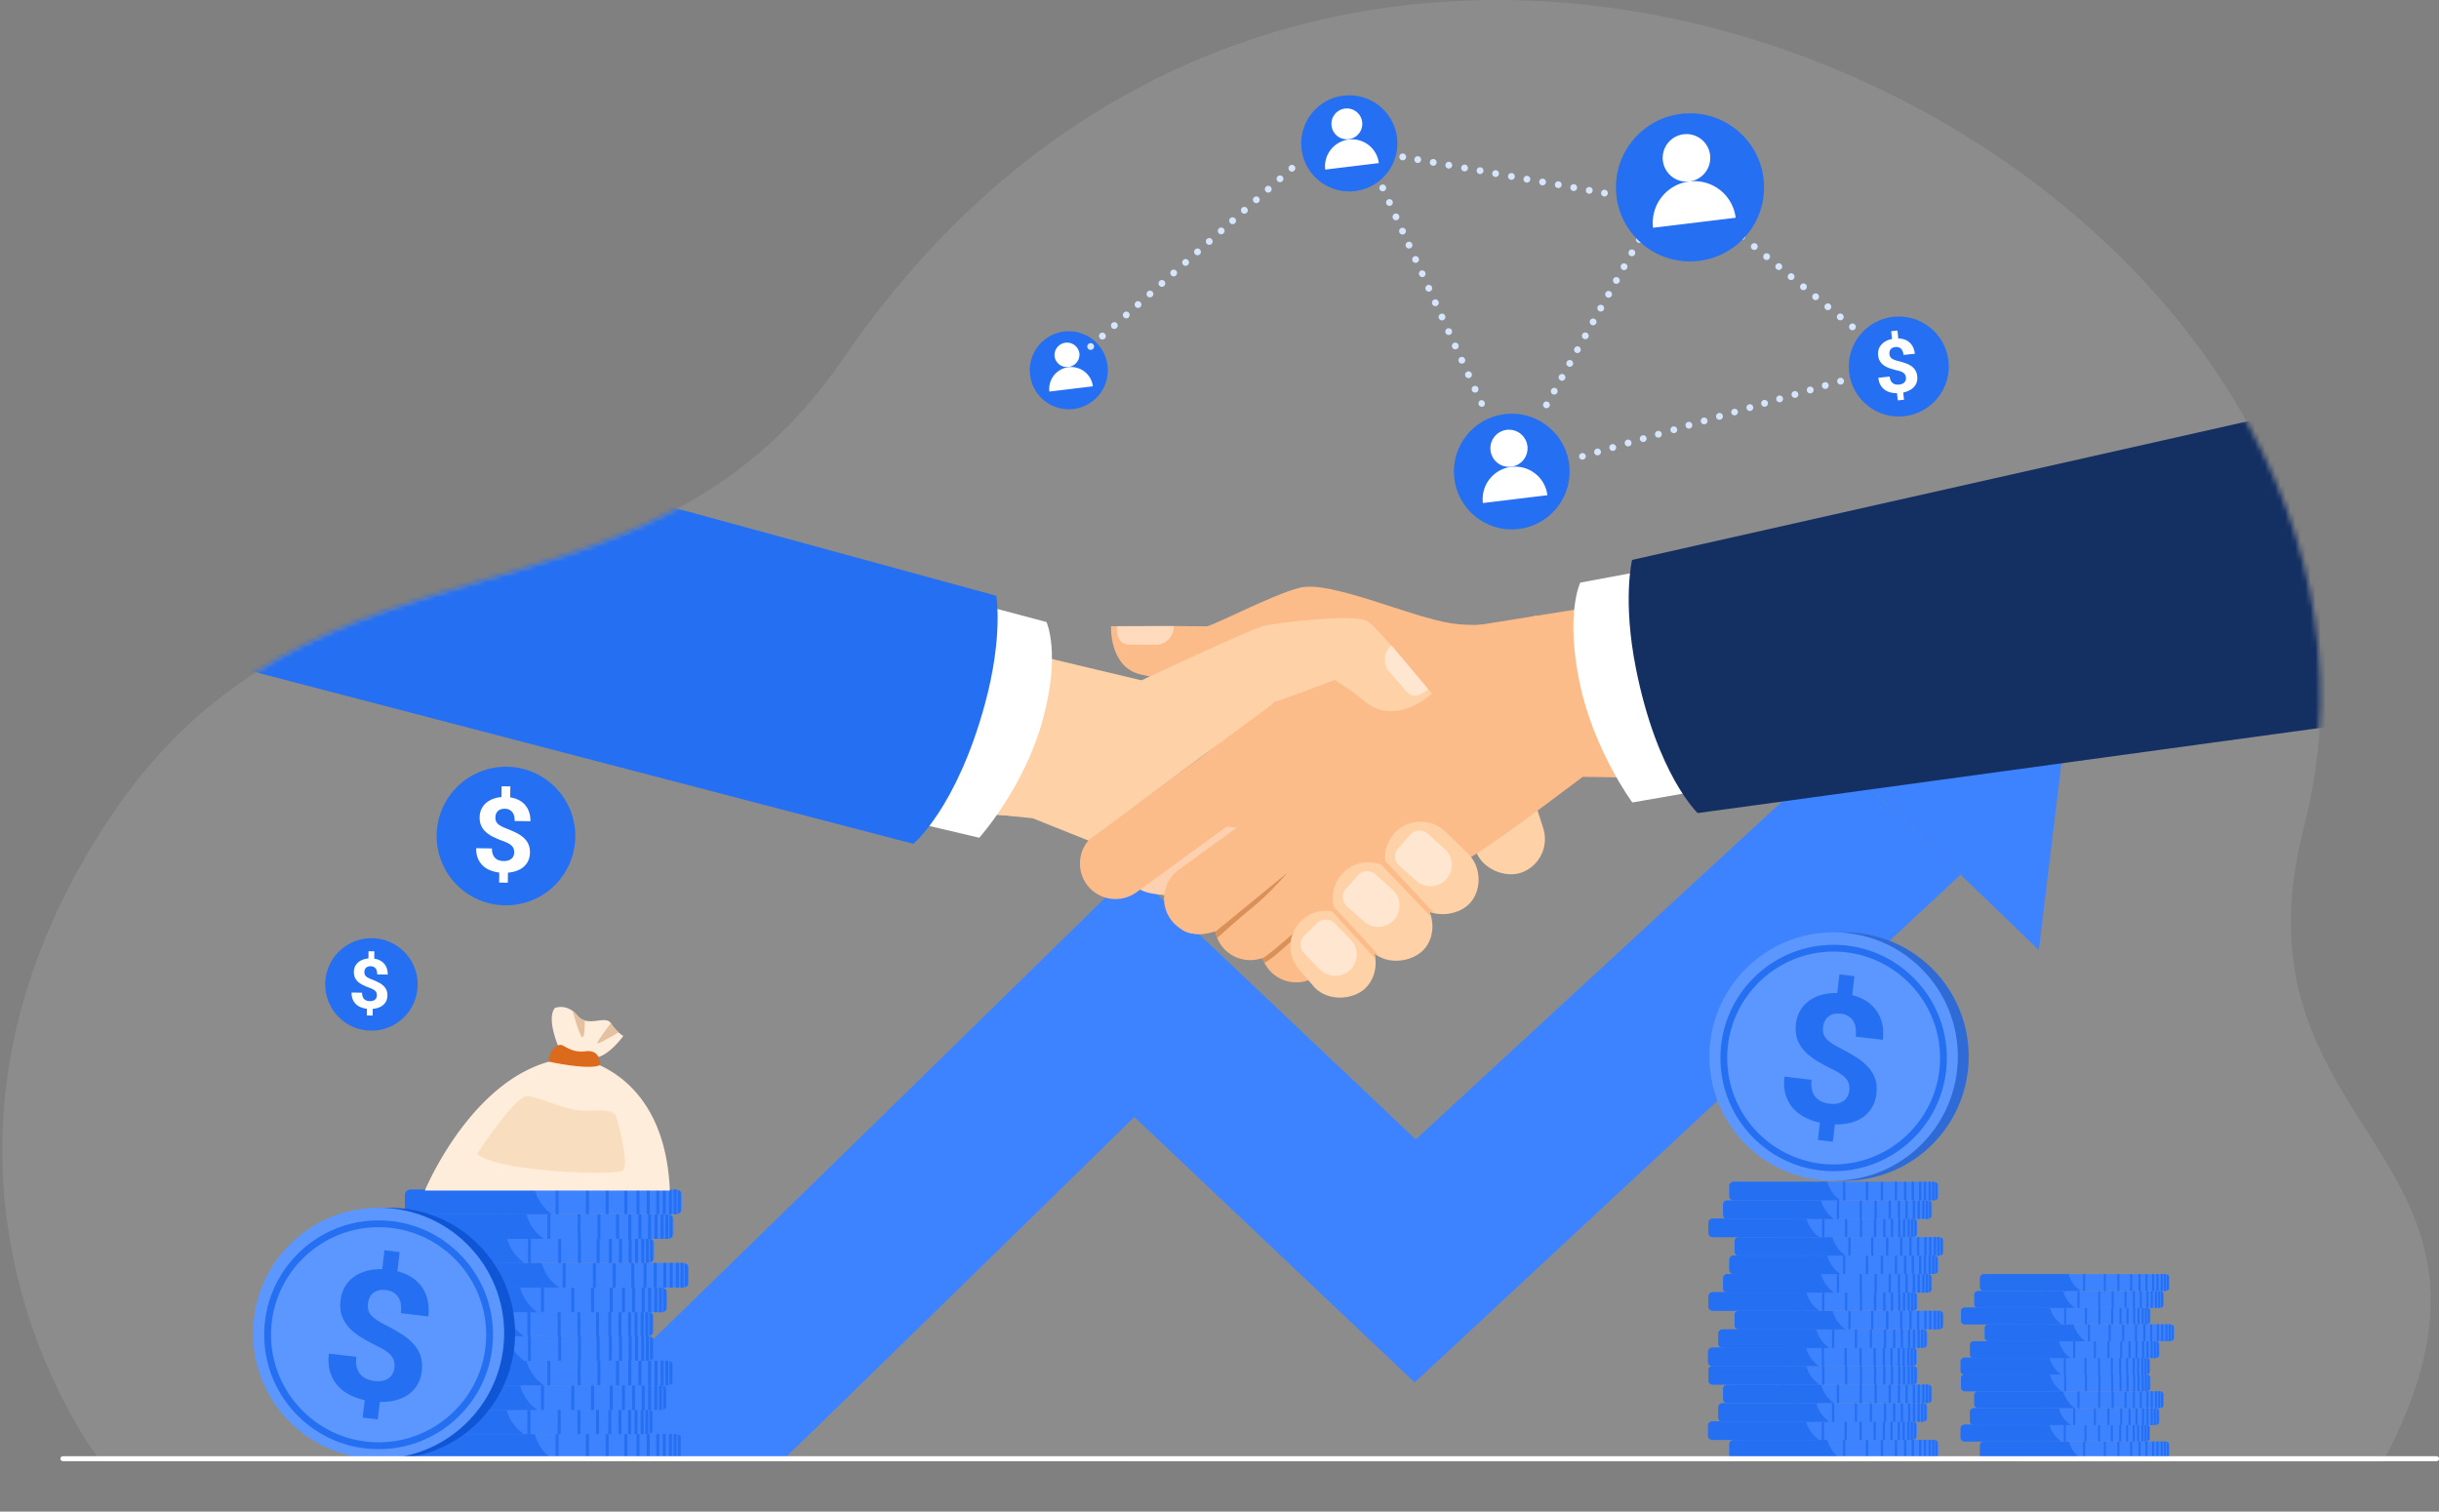 <svg xmlns="http://www.w3.org/2000/svg" width="484" height="300" fill="none"><rect width="100%" height="100%" fill="#808080" stroke="none"/><path fill="#fff" fill-opacity=".1" d="M19.95 289.986s-44.284-56.112.632-125.848c41.65-64.667 106.122-33.642 146.769-93.004 102.985-150.4 322.818-34.78 289.835 93.043-15.962 61.858 48.578 64.107 15.692 125.94l-452.928-.131Z"/><path fill="#256FF2" d="M64.537 195.375a9.172 9.172 0 1 1 18.344.001 9.172 9.172 0 0 1-18.344-.001Z"/><path fill="#fff" d="M74.795 197.558a1.416 1.416 0 0 0-.072-.497 1.043 1.043 0 0 0-.254-.392 1.953 1.953 0 0 0-.462-.329c-.189-.101-.42-.2-.692-.298-.47-.172-.894-.352-1.276-.539a4.273 4.273 0 0 1-.978-.641 2.515 2.515 0 0 1-.627-.84c-.146-.32-.217-.699-.21-1.137.005-.379.077-.726.217-1.036.14-.309.335-.58.59-.809.253-.229.555-.413.905-.554.35-.14.743-.228 1.177-.261l.02-1.435 1.154.017-.022 1.455c.412.059.786.175 1.121.345.334.17.618.389.849.655.232.268.409.581.53.943a3.6 3.6 0 0 1 .174 1.212l-2.085-.03c.008-.536-.106-.94-.34-1.207-.234-.27-.55-.408-.95-.413a1.56 1.56 0 0 0-.56.082.98.98 0 0 0-.618.612 1.463 1.463 0 0 0-.014.911.977.977 0 0 0 .244.375c.117.116.271.226.465.328.194.103.433.211.72.322.464.182.886.365 1.267.554.379.189.705.404.975.648.27.243.48.524.626.844.147.32.217.695.21 1.13a2.595 2.595 0 0 1-.22 1.055 2.346 2.346 0 0 1-.593.802 2.943 2.943 0 0 1-.912.537c-.355.133-.75.217-1.184.251l-.02 1.333-1.147-.016.019-1.327a4.803 4.803 0 0 1-1.154-.278 3.071 3.071 0 0 1-.983-.594 2.73 2.73 0 0 1-.679-.965c-.168-.387-.247-.849-.239-1.384l2.085.03c-.005.317.035.583.121.796.086.214.202.386.35.516.147.129.315.22.506.274.188.054.382.083.579.086.225.003.424-.022.596-.077.171-.056.316-.135.432-.236a.98.98 0 0 0 .265-.362c.06-.14.09-.293.092-.458l.002.002Z"/><path fill="#256FF2" d="M100.87 179.672c7.593-.257 13.539-6.62 13.282-14.213-.258-7.592-6.621-13.538-14.213-13.281-7.592.257-13.538 6.62-13.281 14.213.257 7.592 6.62 13.538 14.212 13.281Z"/><path fill="#fff" d="M102.037 169.194a2.151 2.151 0 0 0-.108-.746 1.56 1.56 0 0 0-.38-.589 2.963 2.963 0 0 0-.69-.493 7.663 7.663 0 0 0-1.038-.448 20.168 20.168 0 0 1-1.914-.807 6.472 6.472 0 0 1-1.468-.961 3.811 3.811 0 0 1-.94-1.26c-.22-.478-.325-1.047-.316-1.704a3.905 3.905 0 0 1 .324-1.554c.21-.466.504-.87.884-1.214.381-.343.834-.62 1.36-.83a5.972 5.972 0 0 1 1.764-.391l.032-2.15 1.731.025-.032 2.181a5.393 5.393 0 0 1 1.68.517c.502.256.926.582 1.273.983.347.401.613.872.797 1.415.183.542.269 1.148.261 1.818l-3.127-.045c.012-.804-.158-1.408-.509-1.812-.352-.404-.826-.61-1.424-.618a2.344 2.344 0 0 0-.84.123 1.586 1.586 0 0 0-.585.363 1.492 1.492 0 0 0-.343.553 2.144 2.144 0 0 0-.118.692 2 2 0 0 0 .098.675c.069.202.19.389.365.564.173.173.406.337.695.492.29.155.65.316 1.081.483.696.271 1.329.549 1.898.832a6.506 6.506 0 0 1 1.463.971c.406.366.719.787.94 1.265.22.48.325 1.044.316 1.694a3.902 3.902 0 0 1-.331 1.582 3.559 3.559 0 0 1-.889 1.204 4.34 4.34 0 0 1-1.371.805 6.45 6.45 0 0 1-1.775.376l-.028 2-1.721-.025.028-1.99a7.269 7.269 0 0 1-1.73-.418 4.624 4.624 0 0 1-1.475-.891 4.102 4.102 0 0 1-1.017-1.446c-.251-.579-.37-1.271-.36-2.076l3.128.045c-.007.477.053.874.183 1.194.128.32.303.578.524.771.22.194.473.332.758.413.282.081.574.124.868.128.339.005.637-.034.894-.118a1.86 1.86 0 0 0 .649-.352c.175-.152.308-.332.397-.542a1.82 1.82 0 0 0 .14-.687l-.002.003Z"/><path fill="#3D83FF" d="M388.776 173.868 280.728 274.369l-55.626-52.684a40710.33 40710.33 0 0 1-42.676 41.724 21692.586 21692.586 0 0 1-27.264 26.57l-50.529-.059c14.015-13.265 70.438-68.394 108.452-105.649l11.623-11.391 56.232 53.257L364 149.5l25 24-.224.368Z"/><path fill="#3D83FF" d="m351.336 137.278 53.251 51.268L412.044 127l-60.708 10.278Zm79.182 149.535v1.891a.652.652 0 0 1-.149.408.85.85 0 0 1-.407.272.954.954 0 0 1-.312.049h-35.876c-.463 0-.844-.308-.867-.692v-1.965c.023-.384.404-.692.867-.692h35.876a.98.98 0 0 1 .312.049c.167.054.308.15.407.273a.637.637 0 0 1 .149.407Z"/><path fill="#256FF2" d="M412.9 289.433h-19.22c-.413 0-.753-.308-.775-.692v-1.965c.022-.384.362-.692.775-.692h16.859c.27.987.898 2.349 2.361 3.349Zm13.252-3.349h-.408v3.349h.408v-3.349Zm-1.379 0h-.408v3.349h.408v-3.349Zm-1.656 0h-.407v3.349h.407v-3.349Zm-2.537 0h-.408v3.349h.408v-3.349Zm-2.682 0h-.408v3.349h.408v-3.349Zm-4.114 0h-.407v3.349h.407v-3.349Z"/><path fill="#256FF2" d="M409.933 286.084h-.407v3.349h.407v-3.349Zm-3.438 0h-.407v3.349h.407v-3.349Zm20.972 0h-.408v3.349h.408v-3.349Zm.867 0h-.408v3.349h.408v-3.349Zm.838 0h-.407v3.349h.407v-3.349Zm.632.012v3.325a.87.87 0 0 1-.153.012h-.255v-3.349h.255c.052 0 .102.004.153.012Zm.566.31v2.706a.857.857 0 0 1-.408.272v-3.251c.167.054.308.15.408.273Z"/><path fill="#3D83FF" d="M426.682 283.464v1.891c0 .15-.055.29-.148.408a.867.867 0 0 1-.408.272 1.102 1.102 0 0 1-.311.049h-35.877c-.463 0-.843-.308-.867-.692v-1.965c.024-.384.404-.692.867-.692h35.877a.795.795 0 0 1 .13.007l.023.003c.054.009.108.02.158.037l.022.007a.143.143 0 0 1 .022.008c.015.005.029.012.044.019l.025.012a.112.112 0 0 1 .022.01c.014.007.027.013.041.022.015.008.03.018.043.028.012.007.022.015.034.024h.002c.006.005.015.01.022.017a.8.8 0 0 1 .062.054c.007.005.012.011.017.016l.017.019.032.037a.642.642 0 0 1 .148.407l.003.002Z"/><path fill="#256FF2" d="M409.065 286.084h-19.221c-.412 0-.753-.308-.774-.692v-1.965c.02-.384.36-.692.774-.692h16.86c.008.027.015.056.024.083.281.978.914 2.295 2.337 3.266Zm13.251-3.349h-.408v3.349h.408v-3.349Zm-1.381 0h-.407v3.349h.407v-3.349Zm-1.655 0h-.407v3.349h.407v-3.349Zm-2.536 0h-.407v3.349h.407v-3.349Zm-2.684 0h-.407v3.349h.407v-3.349Zm-4.112 0h-.407v3.349h.407v-3.349Z"/><path fill="#256FF2" d="M406.098 282.735h-.408v3.349h.408v-3.349Zm-3.44 0h-.408v3.349h.408v-3.349Zm20.971 0h-.407v3.349h.407v-3.349Zm.869 0h-.407v3.349h.407v-3.349Zm.839 0h-.408v3.349h.408v-3.349Zm.629.012v3.325a.862.862 0 0 1-.153.012h-.254v-3.349h.254c.052 0 .103.003.153.012Zm.568.31v2.706a.872.872 0 0 1-.408.272v-3.251c.167.054.308.15.408.273Z"/><path fill="#3D83FF" d="M428.536 280.198v1.89a.654.654 0 0 1-.148.408.866.866 0 0 1-.408.273 1.01 1.01 0 0 1-.311.049h-35.877c-.145 0-.281-.031-.401-.083-.254-.111-.434-.327-.464-.576 0-.012-.002-.022-.004-.032v-1.965c.024-.384.404-.692.867-.692h35.877a.967.967 0 0 1 .312.049c.166.054.308.15.407.273a.642.642 0 0 1 .148.407l.002-.001Z"/><path fill="#256FF2" d="M410.918 282.818h-19.22a.822.822 0 0 1-.357-.083.732.732 0 0 1-.414-.576c0-.012-.002-.022-.004-.032v-1.965c.021-.384.362-.692.775-.692h16.86c.262.96.862 2.275 2.242 3.267l.118.082v-.001Zm13.252-3.349h-.408v3.349h.408v-3.349Zm-1.381 0h-.407v3.349h.407v-3.349Zm-1.655 0h-.407v3.349h.407v-3.349Zm-2.536 0h-.407v3.349h.407v-3.349Zm-2.684 0h-.407v3.349h.407v-3.349Zm-4.112 0h-.407v3.349h.407v-3.349Z"/><path fill="#256FF2" d="M407.952 279.469h-.408v3.349h.408v-3.349Zm-3.44 0h-.408v3.349h.408v-3.349Zm20.971 0h-.407v3.349h.407v-3.349Zm.869 0h-.408v3.349h.408v-3.349Zm.839 0h-.408v3.349h.408v-3.349Zm.629.011v3.326c-.05.007-.101.012-.153.012h-.254v-3.349h.254c.052 0 .103.003.153.011Zm.568.31v2.706a.866.866 0 0 1-.408.273v-3.252c.167.054.308.15.408.273Z"/><path fill="#3D83FF" d="M429.395 276.849v1.891a.649.649 0 0 1-.149.407.858.858 0 0 1-.407.273 1.037 1.037 0 0 1-.312.049h-35.876c-.463 0-.844-.308-.867-.692v-1.965c.022-.356.348-.645.764-.687a.877.877 0 0 1 .103-.005h35.876a.98.98 0 0 1 .312.048c.167.054.308.15.407.273a.638.638 0 0 1 .149.408Z"/><path fill="#256FF2" d="M411.777 279.469h-19.22c-.413 0-.753-.308-.775-.692v-1.965c.019-.356.312-.645.682-.687a.694.694 0 0 1 .091-.005h16.86v.005c.269.985.897 2.345 2.359 3.344h.003Zm13.253-3.35h-.407v3.349h.407v-3.349Zm-1.381 0h-.407v3.349h.407v-3.349Zm-1.655 0h-.407v3.349h.407v-3.349Zm-2.537 0h-.408v3.349h.408v-3.349Zm-2.682 0h-.408v3.349h.408v-3.349Zm-4.114 0h-.407v3.349h.407v-3.349Z"/><path fill="#256FF2" d="M408.81 276.119h-.407v3.349h.407v-3.349Zm-3.438.001h-.407v3.349h.407v-3.349Zm20.972-.001h-.408v3.349h.408v-3.349Zm.867 0h-.408v3.349h.408v-3.349Zm.838 0h-.407v3.349h.407v-3.349Zm.632.011v3.325a.873.873 0 0 1-.154.012h-.254v-3.349h.254c.053 0 .103.003.154.012Zm.565.311v2.706a.858.858 0 0 1-.407.273v-3.252c.167.054.308.15.407.273Z"/><path fill="#3D83FF" d="M426.758 273.505v1.891a.642.642 0 0 1-.148.407.866.866 0 0 1-.408.273 1.01 1.01 0 0 1-.158.037l-.051.007-.028.001h-35.951c-.463 0-.843-.308-.867-.692v-1.965c0-.01 0-.02.002-.03.035-.308.301-.564.65-.638a.946.946 0 0 1 .213-.022h35.877c.027 0 .052 0 .077.003a.22.22 0 0 1 .036.004c.013 0 .027.003.04.005.056.008.108.02.158.037.167.054.309.15.408.273a.64.64 0 0 1 .148.407l.002.002Z"/><path fill="#256FF2" d="M409.14 276.124h-19.22c-.413 0-.753-.308-.775-.692v-1.965c0-.01 0-.02.002-.03a.75.75 0 0 1 .635-.65.885.885 0 0 1 .138-.012h16.86l.006.024c.273.982.899 2.329 2.346 3.32.002 0 .005.004.008.005Zm13.252-3.349h-.408v3.349h.408v-3.349Zm-1.381 0h-.407v3.349h.407v-3.349Zm-1.655 0h-.408v3.349h.408v-3.349Zm-2.536 0h-.407v3.349h.407v-3.349Zm-2.684 0h-.407v3.349h.407v-3.349Zm-4.112 0h-.407v3.349h.407v-3.349Z"/><path fill="#256FF2" d="M406.172 272.775h-.408v3.349h.408v-3.349Zm-3.438 0h-.408v3.349h.408v-3.349Zm20.971 0h-.407v3.349h.407v-3.349Zm.869 0h-.408v3.349h.408v-3.349Zm.838 0h-.407v3.349h.407v-3.349Zm.63.012v3.326a.967.967 0 0 1-.153.011h-.254v-3.349h.254c.052 0 .103.004.153.012Zm.568.31v2.706a.866.866 0 0 1-.408.273v-3.251c.167.054.308.15.408.272Z"/><path fill="#3D83FF" d="M426.682 270.179v1.891c0 .15-.056.291-.148.407a.866.866 0 0 1-.408.273.804.804 0 0 1-.124.032l-.034.007c-.05.007-.101.012-.153.012h-35.877a.832.832 0 0 1-.112-.007c-.016 0-.029-.003-.043-.005-.39-.059-.692-.34-.712-.679v-1.965c.024-.383.404-.692.867-.692h35.877a.806.806 0 0 1 .129.007l.024.003c.054.009.108.021.158.038.009.001.015.005.022.008a.195.195 0 0 1 .022.008l.044.017.047.022a.512.512 0 0 1 .084.051c.012.006.022.015.034.023h.002c.006.005.015.01.021.017a.662.662 0 0 1 .063.054c.007.005.012.012.017.017l.016.018c.012.012.022.026.032.037a.638.638 0 0 1 .149.408l.003-.002Z"/><path fill="#256FF2" d="M409.064 272.799h-19.265a.254.254 0 0 1-.049-.005c-.369-.042-.66-.332-.679-.685v-1.965c.02-.384.361-.692.775-.692h16.86l.023.082c.28.97.904 2.273 2.304 3.243.011.009.023.015.035.024l-.004-.002Zm13.252-3.349h-.408v3.349h.408v-3.349Zm-1.381 0h-.407v3.349h.407v-3.349Zm-1.655 0h-.407v3.349h.407v-3.349Zm-2.536 0h-.407v3.349h.407v-3.349Zm-2.684 0h-.407v3.349h.407v-3.349Zm-4.112 0h-.407v3.349h.407v-3.349Z"/><path fill="#256FF2" d="M406.098 269.45h-.408v3.349h.408v-3.349Zm-3.44 0h-.408v3.349h.408v-3.349Zm20.971 0h-.407v3.349h.407v-3.349Zm.869 0h-.407v3.349h.407v-3.349Zm.839 0h-.408v3.349h.408v-3.349Zm.629.012v3.325a.862.862 0 0 1-.153.012h-.254v-3.349h.254c.052 0 .103.003.153.012Zm.568.31v2.705a.866.866 0 0 1-.408.273v-3.251c.167.054.308.15.408.273Z"/><path fill="#3D83FF" d="M428.536 266.911v1.891a.654.654 0 0 1-.148.407.866.866 0 0 1-.408.273.909.909 0 0 1-.158.037.87.87 0 0 1-.153.012h-35.877a.991.991 0 0 1-.401-.083c-.254-.111-.434-.326-.464-.575 0-.012-.002-.022-.004-.032v-1.965c.024-.384.404-.692.867-.692h35.877a.967.967 0 0 1 .312.048c.166.054.308.15.407.273a.643.643 0 0 1 .148.408l.002-.002Z"/><path fill="#256FF2" d="M410.918 269.532h-19.22a.821.821 0 0 1-.357-.082.732.732 0 0 1-.418-.608v-1.965c.021-.384.362-.692.775-.692h16.86c.262.96.862 2.275 2.242 3.266.039.029.078.056.118.083v-.002Zm13.252-3.348h-.408v3.349h.408v-3.349Zm-1.381 0h-.407v3.349h.407v-3.349Zm-1.655 0h-.407v3.349h.407v-3.349Zm-2.536 0h-.407v3.349h.407v-3.349Zm-2.684 0h-.407v3.349h.407v-3.349Zm-4.112 0h-.407v3.349h.407v-3.349Z"/><path fill="#256FF2" d="M407.952 266.184h-.408v3.349h.408v-3.349Zm-3.44 0h-.408v3.349h.408v-3.349Zm20.971 0h-.407v3.349h.407v-3.349Zm.869 0h-.408v3.349h.408v-3.349Zm.839 0h-.408v3.349h.408v-3.349Zm.629.011v3.326c-.05.007-.101.012-.153.012h-.254v-3.349h.254c.052 0 .103.003.153.011Zm.568.31v2.706a.866.866 0 0 1-.408.273v-3.252c.167.054.308.15.408.273Z"/><path fill="#3D83FF" d="M431.467 263.562v1.891a.64.64 0 0 1-.148.407.863.863 0 0 1-.407.273.942.942 0 0 1-.159.037.862.862 0 0 1-.153.012h-35.876c-.463 0-.844-.308-.868-.692v-1.965c.022-.355.349-.645.765-.687.034-.003.067-.005.103-.005H430.6c.052 0 .103.003.153.012.054.008.108.02.159.037.166.054.308.15.407.273a.642.642 0 0 1 .148.407Z"/><path fill="#256FF2" d="M413.85 266.182h-19.221c-.412 0-.752-.308-.774-.692v-1.965c.018-.355.311-.645.682-.687a.908.908 0 0 1 .091-.005h16.859v.005c.27.985.898 2.346 2.359 3.344h.004Zm13.251-3.349h-.407v3.349h.407v-3.349Zm-1.379 0h-.407v3.349h.407v-3.349Zm-1.655 0h-.407v3.349h.407v-3.349Zm-2.537 0h-.408v3.349h.408v-3.349Zm-2.683 0h-.407v3.349h.407v-3.349Zm-4.113 0h-.408v3.349h.408v-3.349Z"/><path fill="#256FF2" d="M410.883 262.833h-.407v3.349h.407v-3.349Zm-3.438 0h-.408v3.349h.408v-3.349Zm20.971 0h-.407v3.349h.407v-3.349Zm.867 0h-.407v3.349h.407v-3.349Zm.839 0h-.408v3.349h.408v-3.349Zm.631.012v3.325a.862.862 0 0 1-.153.012h-.254v-3.349h.254c.052 0 .103.003.153.012Zm.566.311v2.706a.863.863 0 0 1-.407.273v-3.252c.166.054.308.15.407.273Z"/><path fill="#3D83FF" d="M426.758 260.218v1.891a.642.642 0 0 1-.148.407.866.866 0 0 1-.408.273.909.909 0 0 1-.158.037l-.051.007a.27.27 0 0 0-.04.003h-35.939c-.463 0-.843-.308-.867-.692v-1.965c.024-.384.404-.692.867-.692h35.922a.984.984 0 0 1 .266.047c.025.009.051.017.076.029l.045.02s.004 0 .005.002c.016.006.029.015.044.023.004 0 .005.004.007.004a.913.913 0 0 1 .153.112l.015.014.004.003.025.027.035.039a.637.637 0 0 1 .149.407l-.002.004Z"/><path fill="#256FF2" d="M409.14 262.84h-19.22c-.413 0-.753-.309-.775-.692v-1.965c.02-.384.362-.693.775-.693h16.86a.837.837 0 0 0 .022.078c.279.977.91 2.293 2.33 3.266.002 0 .005.004.008.006Zm13.252-3.351h-.408v3.349h.408v-3.349Zm-1.381 0h-.407v3.349h.407v-3.349Zm-1.655 0h-.408v3.349h.408v-3.349Zm-2.536 0h-.407v3.349h.407v-3.349Zm-2.684 0h-.407v3.349h.407v-3.349Zm-4.112 0h-.407v3.349h.407v-3.349Z"/><path fill="#256FF2" d="M406.172 259.489h-.408v3.349h.408v-3.349Zm-3.438 0h-.408v3.349h.408v-3.349Zm20.971 0h-.407v3.349h.407v-3.349Zm.869 0h-.408v3.349h.408v-3.349Zm.838 0h-.407v3.349h.407v-3.349Zm.63.012v3.325a.967.967 0 0 1-.153.012h-.254v-3.349h.254c.052 0 .103.003.153.012Zm.568.311v2.706a.857.857 0 0 1-.408.272v-3.251c.167.054.308.15.408.273Z"/><path fill="#3D83FF" d="M429.395 256.946v1.891a.65.65 0 0 1-.149.407.858.858 0 0 1-.407.273 1.114 1.114 0 0 1-.311.049h-35.877a.975.975 0 0 1-.387-.077c-.261-.11-.448-.329-.477-.585l-.001-.03v-1.965c.021-.355.348-.645.764-.687.034-.003.067-.005.103-.005h35.876c.052 0 .103.003.153.012a.9.9 0 0 1 .159.037c.166.054.308.15.407.273a.642.642 0 0 1 .148.407h-.001Z"/><path fill="#256FF2" d="M411.777 259.566h-19.22a.791.791 0 0 1-.346-.077.735.735 0 0 1-.426-.585l-.001-.03v-1.965c.018-.355.311-.645.682-.687a.908.908 0 0 1 .091-.005h16.859v.005c.263.96.866 2.277 2.248 3.267.036.027.073.052.111.077h.002Zm13.253-3.349h-.407v3.349h.407v-3.349Zm-1.381 0h-.407v3.349h.407v-3.349Zm-1.655 0h-.407v3.349h.407v-3.349Zm-2.537 0h-.408v3.349h.408v-3.349Zm-2.682 0h-.408v3.349h.408v-3.349Zm-4.114 0h-.407v3.349h.407v-3.349Z"/><path fill="#256FF2" d="M408.81 256.217h-.407v3.349h.407v-3.349Zm-3.438 0h-.407v3.349h.407v-3.349Zm20.972 0h-.408v3.349h.408v-3.349Zm.867 0h-.408v3.349h.408v-3.349Zm.838 0h-.407v3.349h.407v-3.349Zm.632.012v3.325a.873.873 0 0 1-.154.012h-.254v-3.349h.254c.053 0 .103.003.154.012Zm.565.31v2.706a.858.858 0 0 1-.407.273v-3.252c.167.054.308.15.407.273Z"/><path fill="#3D83FF" d="M430.518 253.602v1.891a.647.647 0 0 1-.149.407.858.858 0 0 1-.407.273.954.954 0 0 1-.158.037l-.051.007c-.008 0-.018 0-.029.002h-35.95c-.463 0-.844-.308-.867-.692v-1.965c.023-.384.404-.692.867-.692h35.876a.98.98 0 0 1 .312.048c.167.054.308.15.407.273a.638.638 0 0 1 .149.408v.003Z"/><path fill="#256FF2" d="M412.9 256.222h-19.22c-.413 0-.753-.308-.775-.692v-1.965c.022-.384.362-.692.775-.692h16.859c.27.985.894 2.346 2.353 3.344l.008.005Zm13.252-3.349h-.408v3.349h.408v-3.349Zm-1.379 0h-.408v3.349h.408v-3.349Zm-1.656 0h-.407v3.349h.407v-3.349Zm-2.537 0h-.408v3.349h.408v-3.349Zm-2.682 0h-.408v3.349h.408v-3.349Zm-4.114 0h-.407v3.349h.407v-3.349Z"/><path fill="#256FF2" d="M409.933 252.873h-.407v3.349h.407v-3.349Zm-3.438 0h-.407v3.349h.407v-3.349Zm20.972 0h-.408v3.349h.408v-3.349Zm.867 0h-.408v3.349h.408v-3.349Zm.838 0h-.407v3.349h.407v-3.349Zm.632.012v3.326a.976.976 0 0 1-.153.011h-.255v-3.349h.255c.052 0 .102.004.153.012Zm.566.31v2.706a.866.866 0 0 1-.408.273v-3.252c.167.054.308.15.408.273Z"/><path fill="#3D83FF" d="M384.628 286.574v2.085a.71.71 0 0 1-.164.448.967.967 0 0 1-.449.301 1.117 1.117 0 0 1-.344.056h-39.545c-.51 0-.93-.339-.957-.763v-2.169c.026-.422.447-.762.957-.762h39.545a1.157 1.157 0 0 1 .344.055c.183.059.34.165.449.301a.702.702 0 0 1 .164.448Z"/><path fill="#256FF2" d="M365.209 289.464h-21.186c-.455 0-.83-.339-.854-.763v-2.169c.024-.422.399-.762.854-.762h18.584c.296 1.086.988 2.589 2.602 3.692v.002Zm14.608-3.693h-.45v3.693h.45v-3.693Zm-1.522 0h-.45v3.693h.45v-3.693Zm-1.825 0h-.45v3.693h.45v-3.693Zm-2.795 0h-.45v3.693h.45v-3.693Zm-2.959 0h-.449v3.693h.449v-3.693Zm-4.533 0h-.449v3.693h.449v-3.693Z"/><path fill="#256FF2" d="M361.939 285.771h-.45v3.693h.45v-3.693Zm-3.791 0h-.449v3.693h.449v-3.693Zm23.117 0h-.449v3.693h.449v-3.693Zm.957 0h-.45v3.693h.45v-3.693Zm.924 0h-.45v3.693h.45v-3.693Zm.694.014v3.666a1.19 1.19 0 0 1-.169.013h-.281v-3.693h.281c.057 0 .115.006.169.014Zm.624.342v2.982a.975.975 0 0 1-.449.301v-3.583c.183.059.34.165.449.301v-.001Z"/><path fill="#3D83FF" d="M380.4 282.883v2.085c0 .166-.061.32-.164.448a.975.975 0 0 1-.449.301 1.117 1.117 0 0 1-.344.056h-39.545c-.511 0-.93-.339-.957-.763v-2.169c.026-.423.446-.763.957-.763h39.545c.025 0 .051 0 .076.004.01 0 .022 0 .032.003.012 0 .023.002.035.003.009 0 .017.002.026.004a.86.86 0 0 1 .175.042l.025.008c.008.004.017.005.023.009l.049.02a.134.134 0 0 1 .027.013c.009.004.017.007.024.012l.045.024.049.03.037.025.002.002a.56.56 0 0 1 .092.079c.007.007.014.012.019.019l.019.02.035.04a.707.707 0 0 1 .163.448h.004Z"/><path fill="#256FF2" d="M360.98 285.771h-21.185c-.455 0-.83-.338-.854-.763v-2.168c.024-.423.398-.763.854-.763h18.584l.025.091c.31 1.079 1.007 2.529 2.576 3.6v.003Zm14.607-3.69h-.449v3.69h.449v-3.69Zm-1.52 0h-.45v3.69h.45v-3.69Zm-1.825 0h-.45v3.69h.45v-3.69Zm-2.797 0h-.45v3.69h.45v-3.69Zm-2.957 0h-.449v3.69h.449v-3.69Zm-4.533 0h-.449v3.69h.449v-3.69Z"/><path fill="#256FF2" d="M357.711 282.081h-.45v3.69h.45v-3.69Zm-3.791 0h-.449v3.69h.449v-3.69Zm23.115 0h-.449v3.69h.449v-3.69Zm.959 0h-.45v3.69h.45v-3.69Zm.922 0h-.449v3.69h.449v-3.69Zm.696.011v3.666a1.18 1.18 0 0 1-.169.013h-.281v-3.692h.281c.058 0 .113.005.169.013Zm.624.342v2.982a.967.967 0 0 1-.449.301v-3.583c.183.059.34.165.449.301v-.001Z"/><path fill="#3D83FF" d="M382.444 279.282v2.085c0 .166-.061.32-.164.448a.975.975 0 0 1-.449.301 1.117 1.117 0 0 1-.344.056h-39.545c-.158 0-.308-.034-.441-.091-.28-.123-.48-.359-.512-.635 0-.012-.004-.024-.004-.036v-2.168c.026-.423.447-.763.957-.763h39.545c.058 0 .113.005.169.013a.86.86 0 0 1 .175.043c.183.058.34.165.449.301a.702.702 0 0 1 .164.448v-.002Z"/><path fill="#256FF2" d="M363.025 282.172h-21.186a.909.909 0 0 1-.394-.091.804.804 0 0 1-.456-.635c0-.012-.004-.024-.004-.036v-2.168c.024-.423.4-.763.854-.763h18.584c.29 1.057.951 2.509 2.472 3.6l.13.091v.002Zm14.607-3.693h-.45v3.693h.45v-3.693Zm-1.523 0h-.449v3.693h.449v-3.693Zm-1.823 0h-.45v3.693h.45v-3.693Zm-2.797 0h-.45v3.693h.45v-3.693Zm-2.957 0h-.449v3.693h.449v-3.693Zm-4.534 0h-.45v3.693h.45v-3.693Z"/><path fill="#256FF2" d="M359.753 278.479h-.45v3.693h.45v-3.693Zm-3.79 0h-.45v3.693h.45v-3.693Zm23.117 0h-.45v3.693h.45v-3.693Zm.956 0h-.449v3.693h.449v-3.693Zm.924 0h-.449v3.693h.449v-3.693Zm.696.013v3.666a1.051 1.051 0 0 1-.169.014h-.281v-3.693h.281c.058 0 .115.005.169.013Zm.623.342v2.982a.972.972 0 0 1-.45.302v-3.584c.184.059.34.165.45.302v-.002Z"/><path fill="#3D83FF" d="M383.39 275.591v2.085a.714.714 0 0 1-.163.447.972.972 0 0 1-.45.302 1.178 1.178 0 0 1-.343.055h-39.546c-.51 0-.929-.34-.956-.762v-2.169c.023-.391.385-.711.842-.756.037-.003.074-.005.112-.005h39.546a1.166 1.166 0 0 1 .343.055.938.938 0 0 1 .45.302.707.707 0 0 1 .163.448l.002-.002Z"/><path fill="#256FF2" d="M363.971 278.479h-21.186c-.454 0-.83-.34-.853-.763v-2.169c.022-.39.343-.71.752-.756.034-.003.068-.005.101-.005h18.584v.005c.298 1.086.99 2.586 2.6 3.686l.002.002Zm14.607-3.693h-.45v3.693h.45v-3.693Zm-1.521 0h-.449v3.693h.449v-3.693Zm-1.825 0h-.449v3.693h.449v-3.693Zm-2.795 0h-.45v3.693h.45v-3.693Zm-2.958 0h-.45v3.693h.45v-3.693Zm-4.533 0h-.45v3.693h.45v-3.693Z"/><path fill="#256FF2" d="M360.701 274.786h-.449v3.693h.449v-3.693Zm-3.79 0h-.45v3.693h.45v-3.693Zm23.117 0h-.45v3.693h.45v-3.693Zm.956 0h-.45v3.693h.45v-3.693Zm.923 0h-.45v3.693h.45v-3.693Zm.695.014v3.665a1.039 1.039 0 0 1-.168.014h-.281v-3.693h.281c.057 0 .113.005.168.014Zm.625.342v2.982a.978.978 0 0 1-.45.301v-3.583c.184.059.34.165.45.301v-.001Z"/><path fill="#3D83FF" d="M380.484 271.905v2.084c0 .167-.061.32-.163.448a.972.972 0 0 1-.45.302 1.208 1.208 0 0 1-.293.054h-39.596c-.51 0-.929-.34-.956-.763v-2.169c0-.012 0-.022.003-.034.039-.34.332-.621.717-.703a1.172 1.172 0 0 1 .236-.024h39.546c.028 0 .057 0 .085.003.014 0 .026.002.039.004.015.002.03.003.044.007a.784.784 0 0 1 .175.042c.184.059.34.165.45.301a.707.707 0 0 1 .163.448Z"/><path fill="#256FF2" d="M361.065 274.793h-21.186c-.454 0-.83-.34-.853-.763v-2.168c0-.012 0-.022.003-.034.034-.349.308-.633.663-.709a.944.944 0 0 1 .189-.02h18.584l.007.027c.299 1.082.991 2.568 2.586 3.66l.008.005-.001.002Zm14.607-3.693h-.45v3.693h.45V271.1Zm-1.523 0h-.449v3.693h.449V271.1Zm-1.823 0h-.45v3.693h.45V271.1Zm-2.797 0h-.449v3.693h.449V271.1Zm-2.957 0h-.449v3.693h.449V271.1Zm-4.534 0h-.45v3.693h.45V271.1Z"/><path fill="#256FF2" d="M357.793 271.1h-.449v3.693h.449V271.1Zm-3.79 0h-.45v3.693h.45V271.1Zm23.117 0h-.45v3.693h.45V271.1Zm.956 0h-.45v3.693h.45V271.1Zm.924 0h-.449v3.693H379V271.1Zm.694.014v3.665a1.039 1.039 0 0 1-.168.014h-.281V271.1h.281c.057 0 .114.005.168.014Zm.625.342v2.982a.97.97 0 0 1-.45.301v-3.583c.184.059.34.165.45.301v-.001Z"/><path fill="#3D83FF" d="M380.4 268.24v2.084a.71.71 0 0 1-.164.448.96.96 0 0 1-.449.301.86.86 0 0 1-.137.036l-.037.007a1.166 1.166 0 0 1-.168.013h-39.546a1.008 1.008 0 0 1-.171-.013c-.43-.066-.763-.374-.785-.75v-2.168c.025-.423.446-.763.956-.763h39.546a.644.644 0 0 1 .108.007c.012 0 .023.001.035.003.009 0 .017.002.025.003.061.009.12.022.176.042.008.004.016.005.025.009.008.003.017.007.023.008l.049.02c.017.009.036.016.052.026.016.006.031.015.046.023.017.01.034.02.049.031a.479.479 0 0 1 .037.025l.001.001a.792.792 0 0 1 .093.08c.007.006.013.011.018.018l.019.02.035.041a.702.702 0 0 1 .164.448Z"/><path fill="#256FF2" d="M360.981 271.127h-21.236c-.019 0-.037-.003-.054-.005-.408-.047-.728-.365-.748-.756v-2.168c.024-.423.397-.763.854-.763h18.584l.025.091c.308 1.069.997 2.505 2.539 3.574l.039.027h-.003Zm14.606-3.692h-.449v3.692h.449v-3.692Zm-1.52 0h-.45v3.692h.45v-3.692Zm-1.825 0h-.45v3.692h.45v-3.692Zm-2.797 0h-.45v3.692h.45v-3.692Zm-2.957 0h-.449v3.692h.449v-3.692Zm-4.533 0h-.449v3.692h.449v-3.692Z"/><path fill="#256FF2" d="M357.711 267.435h-.45v3.692h.45v-3.692Zm-3.791 0h-.449v3.692h.449v-3.692Zm23.115 0h-.449v3.692h.449v-3.692Zm.959 0h-.45v3.692h.45v-3.692Zm.922 0h-.449v3.692h.449v-3.692Zm.696.013v3.666a1.18 1.18 0 0 1-.169.013h-.281v-3.692h.281c.058 0 .113.005.169.013Zm.624.342v2.982a.969.969 0 0 1-.449.302v-3.584a.94.94 0 0 1 .449.302v-.002Z"/><path fill="#3D83FF" d="M382.444 264.638v2.085c0 .166-.061.32-.164.448a.975.975 0 0 1-.449.301 1.24 1.24 0 0 1-.344.056h-39.545c-.158 0-.308-.034-.441-.091-.28-.123-.48-.359-.512-.635 0-.012-.004-.024-.004-.036v-2.168c.026-.423.447-.763.957-.763h39.545c.058 0 .113.005.169.013a.86.86 0 0 1 .175.043c.183.058.34.165.449.301a.702.702 0 0 1 .164.448v-.002Z"/><path fill="#256FF2" d="M363.025 267.526h-21.186a.909.909 0 0 1-.394-.091.804.804 0 0 1-.456-.635c0-.012-.004-.023-.004-.035v-2.169c.024-.423.4-.763.854-.763h18.584c.29 1.058.951 2.509 2.472 3.602l.13.091Zm14.607-3.691h-.45v3.691h.45v-3.691Zm-1.523 0h-.449v3.691h.449v-3.691Zm-1.823 0h-.45v3.691h.45v-3.691Zm-2.797 0h-.45v3.691h.45v-3.691Zm-2.957 0h-.449v3.691h.449v-3.691Zm-4.534 0h-.45v3.691h.45v-3.691Z"/><path fill="#256FF2" d="M359.753 263.835h-.45v3.691h.45v-3.691Zm-3.79 0h-.45v3.691h.45v-3.691Zm23.117 0h-.45v3.691h.45v-3.691Zm.956 0h-.449v3.691h.449v-3.691Zm.924 0h-.449v3.691h.449v-3.691Zm.696.013v3.666a1.18 1.18 0 0 1-.169.014h-.281v-3.693h.281c.058 0 .115.005.169.013Zm.623.342v2.982a.963.963 0 0 1-.45.301v-3.583c.184.059.34.165.45.302v-.002Z"/><path fill="#3D83FF" d="M385.675 260.947v2.085c0 .167-.061.32-.163.448a.963.963 0 0 1-.45.301 1.09 1.09 0 0 1-.343.056h-39.546c-.51 0-.929-.339-.956-.763v-2.169c.023-.39.385-.71.842-.756.037-.003.075-.005.112-.005h39.546c.057 0 .114.005.168.014.061.008.12.022.175.042a.943.943 0 0 1 .45.301.707.707 0 0 1 .163.448l.002-.002Z"/><path fill="#256FF2" d="M366.256 263.835H345.07c-.454 0-.83-.338-.853-.763v-2.168c.022-.391.343-.711.752-.756a.865.865 0 0 1 .101-.005h18.584v.005c.298 1.086.99 2.586 2.6 3.685l.002.002Zm14.607-3.692h-.45v3.692h.45v-3.692Zm-1.521 0h-.449v3.692h.449v-3.692Zm-1.825 0h-.449v3.692h.449v-3.692Zm-2.797 0h-.449v3.692h.449v-3.692Zm-2.956 0h-.45v3.692h.45v-3.692Zm-4.533 0h-.45v3.692h.45v-3.692Z"/><path fill="#256FF2" d="M362.986 260.143h-.45v3.692h.45v-3.692Zm-3.79 0h-.45v3.692h.45v-3.692Zm23.115 0h-.45v3.692h.45v-3.692Zm.958 0h-.45v3.692h.45v-3.692Zm.923 0h-.45v3.692h.45v-3.692Zm.695.013v3.666a1.177 1.177 0 0 1-.168.013h-.281v-3.692h.281c.057 0 .114.005.168.013Zm.625.341v2.982a.972.972 0 0 1-.45.302v-3.583c.184.059.34.165.45.301v-.002Z"/><path fill="#3D83FF" d="M380.484 257.26v2.084c0 .167-.061.32-.163.448a.963.963 0 0 1-.45.301 1.21 1.21 0 0 1-.231.049c-.015 0-.03.004-.043.004h-39.615c-.51 0-.929-.34-.956-.763v-2.169c.025-.422.446-.763.956-.763h39.596c.04.002.079.005.118.012a.912.912 0 0 1 .175.042l.083.031a.41.41 0 0 1 .053.025l.049.025c.004 0 .005.003.009.005a1.294 1.294 0 0 1 .165.12l.005.005.017.015.003.003.029.029c.013.013.025.029.038.044a.702.702 0 0 1 .164.448l-.002.005Z"/><path fill="#256FF2" d="M361.065 260.149h-21.186c-.454 0-.83-.34-.853-.762v-2.169c.023-.423.399-.763.853-.763h18.584c.007.029.015.057.024.086.308 1.078 1.003 2.527 2.569 3.602.004 0 .005.003.009.005v.001Zm14.607-3.693h-.45v3.691h.45v-3.691Zm-1.523 0h-.449v3.691h.449v-3.691Zm-1.823 0h-.45v3.691h.45v-3.691Zm-2.797 0h-.449v3.691h.449v-3.691Zm-2.957 0h-.449v3.691h.449v-3.691Zm-4.534 0h-.45v3.691h.45v-3.691Z"/><path fill="#256FF2" d="M357.793 256.456h-.449v3.691h.449v-3.691Zm-3.79 0h-.45v3.691h.45v-3.691Zm23.117 0h-.45v3.691h.45v-3.691Zm.956 0h-.45v3.691h.45v-3.691Zm.924 0h-.449v3.691H379v-3.691Zm.694.014v3.665a1.039 1.039 0 0 1-.168.014h-.281v-3.693h.281c.057 0 .114.005.168.014Zm.625.342v2.982a.963.963 0 0 1-.45.301v-3.583c.184.059.34.165.45.302v-.002Z"/><path fill="#3D83FF" d="M383.39 253.653v2.085a.714.714 0 0 1-.163.447.972.972 0 0 1-.45.302 1.178 1.178 0 0 1-.343.055h-39.546a1.08 1.08 0 0 1-.428-.086c-.287-.121-.495-.362-.525-.644l-.003-.034v-2.169c.023-.39.385-.71.842-.756.037-.003.074-.005.112-.005h39.546c.057 0 .113.005.168.014.061.008.12.021.175.042a.943.943 0 0 1 .45.301.707.707 0 0 1 .163.448h.002Z"/><path fill="#256FF2" d="M363.971 256.542h-21.186a.862.862 0 0 1-.38-.086.81.81 0 0 1-.47-.644l-.003-.034v-2.169c.022-.39.343-.71.752-.756.034-.003.068-.005.101-.005h18.584v.005c.29 1.059.955 2.509 2.479 3.6l.121.086.002.003Zm14.607-3.692h-.45v3.691h.45v-3.691Zm-1.521 0h-.449v3.691h.449v-3.691Zm-1.825 0h-.449v3.691h.449v-3.691Zm-2.795 0h-.45v3.691h.45v-3.691Zm-2.958 0h-.45v3.691h.45v-3.691Zm-4.533 0h-.45v3.691h.45v-3.691Z"/><path fill="#256FF2" d="M360.701 252.85h-.449v3.691h.449v-3.691Zm-3.79 0h-.45v3.691h.45v-3.691Zm23.117 0h-.45v3.691h.45v-3.691Zm.956 0h-.45v3.691h.45v-3.691Zm.923 0h-.45v3.691h.45v-3.691Zm.695.013v3.666a1.166 1.166 0 0 1-.168.013h-.281v-3.692h.281c.057 0 .113.005.168.013Zm.625.342v2.982a.963.963 0 0 1-.45.301v-3.583c.184.059.34.165.45.302v-.002Z"/><path fill="#3D83FF" d="M384.628 249.967v2.085a.71.71 0 0 1-.164.448.96.96 0 0 1-.449.301 1.117 1.117 0 0 1-.175.042c-.019.004-.037.005-.056.007-.01 0-.02 0-.032.003-.01 0-.02 0-.032.002h-39.596c-.51 0-.929-.34-.956-.763v-2.168c.025-.423.446-.763.956-.763h39.546a1.155 1.155 0 0 1 .343.055c.184.059.34.165.45.302a.707.707 0 0 1 .163.448l.002.001Z"/><path fill="#256FF2" d="M365.209 252.857h-21.186c-.454 0-.83-.341-.853-.763v-2.169c.023-.423.399-.763.853-.763h18.584c.297 1.085.987 2.585 2.593 3.686.004 0 .005.004.009.005v.004Zm14.608-3.693h-.45v3.692h.45v-3.692Zm-1.522 0h-.45v3.692h.45v-3.692Zm-1.825 0h-.45v3.692h.45v-3.692Zm-2.795 0h-.45v3.692h.45v-3.692Zm-2.959 0h-.449v3.692h.449v-3.692Zm-4.533 0h-.449v3.692h.449v-3.692Z"/><path fill="#256FF2" d="M361.939 249.164h-.45v3.692h.45v-3.692Zm-3.791 0h-.449v3.692h.449v-3.692Zm23.117 0h-.449v3.692h.449v-3.692Zm.957 0h-.45v3.692h.45v-3.692Zm.924 0h-.45v3.692h.45v-3.692Zm.694.013v3.666a1.19 1.19 0 0 1-.169.013h-.281v-3.692h.281c.057 0 .113.005.169.013Zm.624.342v2.982a.969.969 0 0 1-.449.302v-3.584c.183.059.34.166.449.302v-.002Z"/><path fill="#3D83FF" d="M385.675 246.327v2.084c0 .167-.061.32-.163.448a.963.963 0 0 1-.45.301 1.21 1.21 0 0 1-.175.043 1.177 1.177 0 0 1-.168.013h-39.546c-.51 0-.929-.34-.956-.763v-2.168c.023-.391.385-.711.842-.757.037-.003.075-.005.112-.005h39.546c.057 0 .114.005.168.014.061.008.12.022.175.042a.943.943 0 0 1 .45.301.707.707 0 0 1 .163.448l.002-.001Z"/><path fill="#256FF2" d="M366.256 249.214H345.07c-.454 0-.83-.34-.853-.762v-2.169c.022-.391.343-.711.752-.756a.865.865 0 0 1 .101-.005h18.584v.005c.298 1.086.99 2.586 2.6 3.686l.002.001Zm14.607-3.691h-.45v3.693h.45v-3.693Zm-1.521 0h-.449v3.693h.449v-3.693Zm-1.825 0h-.449v3.693h.449v-3.693Zm-2.797 0h-.449v3.693h.449v-3.693Zm-2.956 0h-.45v3.693h.45v-3.693Zm-4.533 0h-.45v3.693h.45v-3.693Z"/><path fill="#256FF2" d="M362.986 245.523h-.45v3.693h.45v-3.693Zm-3.79 0h-.45v3.693h.45v-3.693Zm23.115 0h-.45v3.693h.45v-3.693Zm.958 0h-.45v3.693h.45v-3.693Zm.923 0h-.45v3.693h.45v-3.693Zm.695.012v3.666a1.177 1.177 0 0 1-.168.013h-.281v-3.692h.281c.057 0 .114.005.168.013Zm.625.342v2.982a.972.972 0 0 1-.45.302v-3.583c.184.059.34.165.45.301v-.002Z"/><path fill="#3D83FF" d="M380.484 242.641v2.084c0 .167-.061.32-.163.448a.972.972 0 0 1-.45.302 1.208 1.208 0 0 1-.274.052h-39.615c-.51 0-.929-.34-.956-.763v-2.169c.025-.422.446-.762.956-.762h39.596c.04.001.079.005.118.011a.912.912 0 0 1 .175.042l.083.031a.296.296 0 0 1 .053.025l.049.025c.004 0 .005.004.009.005a1.294 1.294 0 0 1 .138.096c.01.007.018.015.027.024l.005.005.017.015.003.003.029.029c.013.013.025.029.038.044a.703.703 0 0 1 .164.449l-.002.004Z"/><path fill="#256FF2" d="M361.065 245.529h-21.186c-.454 0-.83-.34-.853-.763v-2.169c.023-.422.399-.763.853-.763h18.584c.007.029.015.056.024.086.308 1.078 1.003 2.528 2.569 3.6.004.002.005.004.009.005v.004Zm14.607-3.691h-.45v3.692h.45v-3.692Zm-1.523 0h-.449v3.692h.449v-3.692Zm-1.823 0h-.45v3.692h.45v-3.692Zm-2.797 0h-.449v3.692h.449v-3.692Zm-2.957 0h-.449v3.692h.449v-3.692Zm-4.534 0h-.45v3.692h.45v-3.692Z"/><path fill="#256FF2" d="M357.793 241.838h-.449v3.692h.449v-3.692Zm-3.79 0h-.45v3.692h.45v-3.692Zm23.117 0h-.45v3.692h.45v-3.692Zm.956 0h-.45v3.692h.45v-3.692Zm.924 0h-.449v3.692H379v-3.692Zm.694.012v3.665a1.039 1.039 0 0 1-.168.014h-.281v-3.693h.281c.057 0 .114.005.168.014Zm.625.341v2.982a.972.972 0 0 1-.45.302v-3.583c.184.059.34.165.45.301v-.002Z"/><path fill="#3D83FF" d="M383.39 239.034v2.085c0 .167-.061.32-.163.448a.963.963 0 0 1-.45.301 1.065 1.065 0 0 1-.343.056h-39.546c-.153 0-.298-.031-.428-.086-.287-.121-.495-.362-.525-.643l-.003-.034v-2.169c.023-.39.385-.71.842-.756.037-.003.074-.005.112-.005h39.546c.057 0 .113.005.168.014.061.008.12.022.175.042a.943.943 0 0 1 .45.301.707.707 0 0 1 .163.448l.002-.002Z"/><path fill="#256FF2" d="M363.971 241.922h-21.186a.876.876 0 0 1-.38-.086.81.81 0 0 1-.47-.643l-.003-.034v-2.169c.022-.39.343-.71.752-.756.034-.003.068-.005.101-.005h18.584v.005c.29 1.059.955 2.509 2.479 3.6l.121.086.002.002Zm14.607-3.691h-.45v3.693h.45v-3.693Zm-1.521 0h-.449v3.693h.449v-3.693Zm-1.825 0h-.449v3.693h.449v-3.693Zm-2.795 0h-.45v3.693h.45v-3.693Zm-2.958 0h-.45v3.693h.45v-3.693Zm-4.533 0h-.45v3.693h.45v-3.693Z"/><path fill="#256FF2" d="M360.701 238.231h-.449v3.693h.449v-3.693Zm-3.79 0h-.45v3.693h.45v-3.693Zm23.117 0h-.45v3.693h.45v-3.693Zm.956 0h-.45v3.693h.45v-3.693Zm.923 0h-.45v3.693h.45v-3.693Zm.695.012v3.665a1.039 1.039 0 0 1-.168.014h-.281v-3.693h.281c.057 0 .113.005.168.014Zm.625.342v2.982a.963.963 0 0 1-.45.301v-3.583c.184.059.34.165.45.302v-.002Z"/><path fill="#3D83FF" d="M384.628 235.349v2.084a.71.71 0 0 1-.164.448.96.96 0 0 1-.449.301 1.117 1.117 0 0 1-.175.042c-.019.004-.037.005-.056.007-.01 0-.02.002-.032.004l-.032.001h-39.596c-.51 0-.929-.34-.956-.763v-2.168c.025-.423.446-.763.956-.763h39.546a1.155 1.155 0 0 1 .343.056c.184.059.34.165.45.301a.707.707 0 0 1 .163.448l.002.002Z"/><path fill="#256FF2" d="M365.209 238.236h-21.186c-.454 0-.83-.34-.853-.763v-2.168c.023-.423.399-.763.853-.763h18.584c.297 1.084.987 2.585 2.593 3.686.004.001.005.003.009.005v.003Zm14.608-3.692h-.45v3.691h.45v-3.691Zm-1.522 0h-.45v3.691h.45v-3.691Zm-1.825 0h-.45v3.691h.45v-3.691Zm-2.795 0h-.45v3.691h.45v-3.691Zm-2.959 0h-.449v3.691h.449v-3.691Zm-4.533 0h-.449v3.691h.449v-3.691Z"/><path fill="#256FF2" d="M361.939 234.544h-.45v3.691h.45v-3.691Zm-3.791 0h-.449v3.692h.449v-3.692Zm23.117 0h-.449v3.691h.449v-3.691Zm.957 0h-.45v3.691h.45v-3.691Zm.924 0h-.45v3.691h.45v-3.691Zm.694.013v3.666a1.19 1.19 0 0 1-.169.013h-.281v-3.692h.281c.057 0 .113.005.169.013Zm.624.342v2.982a.96.96 0 0 1-.449.301v-3.583a.94.94 0 0 1 .449.302v-.002Z"/><path fill="#2E6BD7" d="M383.452 227.116c9.627-9.626 9.627-25.234 0-34.861-9.627-9.627-25.235-9.627-34.861 0-9.627 9.627-9.627 25.235 0 34.861 9.626 9.627 25.234 9.627 34.861 0Z"/><path fill="#5C97FF" d="M381.3 227.116c9.627-9.626 9.627-25.234 0-34.861-9.627-9.627-25.235-9.627-34.861 0-9.627 9.627-9.627 25.235 0 34.861 9.626 9.627 25.234 9.627 34.861 0Z"/><path fill="#256FF2" d="M363.87 232.437a22.307 22.307 0 0 1-15.882-6.579 22.314 22.314 0 0 1-6.578-15.881 22.31 22.31 0 0 1 6.578-15.882 22.318 22.318 0 0 1 15.882-6.578 22.318 22.318 0 0 1 15.881 6.578 22.315 22.315 0 0 1 6.579 15.882c0 5.999-2.337 11.64-6.579 15.881a22.311 22.311 0 0 1-15.881 6.579Zm0-43.58c-11.645 0-21.12 9.475-21.12 21.12 0 11.645 9.475 21.12 21.12 21.12 11.645 0 21.12-9.475 21.12-21.12 0-11.645-9.475-21.12-21.12-21.12Z"/><path fill="#256FF2" d="M366.963 216.495a3.712 3.712 0 0 0-.054-1.305 2.706 2.706 0 0 0-.55-1.083c-.275-.336-.644-.66-1.103-.973a13.508 13.508 0 0 0-1.709-.956 35.491 35.491 0 0 1-3.156-1.734c-.938-.585-1.724-1.226-2.359-1.92a6.609 6.609 0 0 1-1.394-2.34c-.294-.866-.374-1.863-.239-2.994.116-.98.396-1.854.84-2.62a6.217 6.217 0 0 1 1.741-1.933 7.771 7.771 0 0 1 2.492-1.187c.945-.268 1.982-.388 3.112-.359l.439-3.703 2.981.354-.446 3.753c1.05.266 1.985.664 2.805 1.192a7.264 7.264 0 0 1 2.019 1.923c.527.753.9 1.613 1.119 2.58.219.968.26 2.027.123 3.18l-5.381-.638c.163-1.384-.02-2.455-.554-3.214-.534-.759-1.315-1.201-2.346-1.322-.559-.066-1.049-.045-1.471.062-.423.108-.78.282-1.073.522a2.566 2.566 0 0 0-.692.893 3.712 3.712 0 0 0-.328 1.172c-.051.427-.036.82.049 1.18.082.36.259.706.528 1.037.27.33.64.655 1.112.974.471.319 1.064.661 1.776 1.027a40.149 40.149 0 0 1 3.122 1.773c.931.589 1.714 1.236 2.349 1.936a6.693 6.693 0 0 1 1.392 2.349c.295.865.374 1.857.243 2.975-.12 1.016-.406 1.905-.856 2.671a6.155 6.155 0 0 1-1.748 1.916c-.715.512-1.55.892-2.505 1.141-.955.25-1.997.359-3.127.33l-.409 3.442-2.96-.352.406-3.425a12.583 12.583 0 0 1-2.91-1.028 7.965 7.965 0 0 1-2.382-1.8c-.667-.74-1.166-1.632-1.496-2.678-.33-1.044-.412-2.259-.247-3.643l5.381.638c-.097.818-.064 1.515.101 2.091.165.574.42 1.051.766 1.425.346.373.756.656 1.231.847.475.19.967.316 1.475.377.583.069 1.105.055 1.563-.042a3.205 3.205 0 0 0 1.182-.492c.33-.231.589-.519.783-.864.192-.345.313-.731.363-1.158l.002.003Zm-64.875-111.622c6.233-1.154 10.35-7.141 9.197-13.374-1.154-6.232-7.142-10.35-13.374-9.196-6.233 1.153-10.35 7.14-9.197 13.373 1.154 6.233 7.142 10.35 13.374 9.197Z"/><path fill="#fff" d="M295.789 89.446a3.685 3.685 0 1 1 7.316-.888 3.685 3.685 0 0 1-7.316.888Z"/><path fill="#fff" d="M299.891 92.659a6.448 6.448 0 0 0-5.623 7.177l12.799-1.554a6.447 6.447 0 0 0-7.176-5.623Z"/><path fill="#256FF2" d="M219.793 74.344a7.742 7.742 0 1 0-15.39-1.714 7.742 7.742 0 0 0 15.39 1.714Z"/><path fill="#fff" d="M209.266 70.707a2.487 2.487 0 0 1 4.935-.6 2.486 2.486 0 0 1-4.935.6Z"/><path fill="#fff" d="M212.033 72.874a4.35 4.35 0 0 0-3.793 4.842l8.633-1.048a4.349 4.349 0 0 0-4.842-3.794h.002Z"/><path fill="#D5E5FB" d="M262.224 28.244a.674.674 0 1 1 1.327.239.674.674 0 0 1-1.327-.239Zm3.07.552a.673.673 0 1 1 1.326.236.673.673 0 0 1-1.326-.236Zm3.655 1.34a.674.674 0 1 1 .237-1.325.674.674 0 0 1-.237 1.325Zm2.566-.224a.674.674 0 1 1 1.327.24.674.674 0 0 1-1.327-.24Zm3.069.55a.674.674 0 1 1 1.327.24.674.674 0 0 1-1.327-.24Zm3.655 1.343a.674.674 0 1 1 .24-1.328.674.674 0 0 1-.24 1.328Zm2.442-.248a.674.674 0 1 1 1.327.239.674.674 0 0 1-1.327-.239Zm3.069.552a.674.674 0 1 1 1.327.238.674.674 0 0 1-1.327-.238Zm3.655 1.34a.674.674 0 1 1 .238-1.326.674.674 0 0 1-.238 1.326Zm2.565-.223a.674.674 0 1 1 1.327.239.674.674 0 0 1-1.327-.24Zm3.071.55a.674.674 0 1 1 1.326.237.674.674 0 0 1-1.326-.237Zm3.653 1.342a.674.674 0 1 1 .238-1.326.674.674 0 0 1-.238 1.326Zm2.575-.223a.674.674 0 1 1 1.327.239.674.674 0 0 1-1.327-.239Zm3.069.55a.674.674 0 1 1 1.327.239.674.674 0 0 1-1.327-.239Zm3.655 1.34a.674.674 0 1 1 .24-1.327.674.674 0 0 1-.24 1.327Zm2.567-.223a.674.674 0 1 1 1.326.238.674.674 0 0 1-1.326-.238Zm3.069.551a.674.674 0 1 1 1.327.239.674.674 0 0 1-1.327-.239Zm3.655 1.341a.674.674 0 1 1 .238-1.326.674.674 0 0 1-.238 1.326Zm2.442-.246a.673.673 0 1 1 1.326.237.673.673 0 0 1-1.326-.237Zm3.069.55a.674.674 0 1 1 1.326.238.674.674 0 0 1-1.326-.238Zm3.655 1.341a.674.674 0 1 1 .237-1.325.674.674 0 0 1-.237 1.325Zm2.566-.224a.674.674 0 1 1 1.327.239.674.674 0 0 1-1.327-.239Zm3.069.551a.674.674 0 1 1 1.327.239.674.674 0 0 1-1.327-.239Zm3.656 1.341a.674.674 0 1 1 .238-1.328.674.674 0 0 1-.238 1.328Zm-27.172 39.179a.673.673 0 1 1 .659-1.173.673.673 0 0 1-.659 1.173Zm1.525-2.719a.673.673 0 1 1 .659-1.174.673.673 0 0 1-.659 1.174Zm2.465-3.013a.673.673 0 1 1-1.174-.658.673.673 0 0 1 1.174.658Zm.63-2.499a.674.674 0 1 1 .66-1.175.674.674 0 0 1-.66 1.175Zm1.525-2.719a.673.673 0 1 1 .661-1.174.674.674 0 0 1-.659 1.174h-.002Zm2.465-3.016a.673.673 0 1 1-1.174-.659.673.673 0 0 1 1.174.66Zm.632-2.503a.673.673 0 1 1 .659-1.174.673.673 0 0 1-.659 1.174Zm1.527-2.72a.674.674 0 1 1 .66-1.175.674.674 0 0 1-.66 1.175Zm2.463-3.015a.673.673 0 1 1-1.174-.659.673.673 0 0 1 1.174.66Zm.629-2.496a.673.673 0 1 1 .659-1.174.673.673 0 0 1-.659 1.174Zm1.525-2.721a.673.673 0 1 1 .659-1.174.673.673 0 0 1-.659 1.174Zm2.465-3.014a.673.673 0 1 1-1.174-.659.673.673 0 0 1 1.174.66Zm.567-2.387a.673.673 0 1 1 .66-1.174.673.673 0 0 1-.66 1.174Zm1.527-2.72a.673.673 0 1 1 .661-1.174.674.674 0 0 1-.659 1.174h-.002Zm2.463-3.012a.673.673 0 1 1-1.174-.66.673.673 0 0 1 1.174.66Zm.63-2.499a.674.674 0 1 1 .917-.257.675.675 0 0 1-.919.257h.002Zm1.527-2.72A.672.672 0 1 1 331.79 36a.672.672 0 0 1-.656 1.174Zm2.463-3.014a.673.673 0 1 1-1.174-.66.673.673 0 0 1 1.174.66Zm-20.217 56.6a.675.675 0 0 1 1.295-.378.675.675 0 0 1-1.295.378Zm2.995-.871a.674.674 0 1 1 1.295-.376.674.674 0 0 1-1.295.376Zm3.868-.425a.675.675 0 1 1-.377-1.296.675.675 0 0 1 .377 1.296Zm2.2-1.343a.675.675 0 1 1 1.296-.377.675.675 0 0 1-1.296.377Zm2.993-.87a.675.675 0 1 1 1.296-.378.675.675 0 0 1-1.296.377Zm3.87-.427a.675.675 0 1 1-.377-1.295.675.675 0 0 1 .377 1.295Zm2.206-1.343a.674.674 0 1 1 1.295-.377.674.674 0 0 1-1.295.377Zm2.995-.873a.675.675 0 1 1 1.295-.377.675.675 0 0 1-1.295.377Zm3.87-.424a.675.675 0 1 1-.377-1.296.675.675 0 0 1 .377 1.296Zm2.198-1.343a.675.675 0 1 1 1.296-.376.675.675 0 0 1-1.296.377Zm2.994-.872a.675.675 0 0 1 1.295-.378.675.675 0 0 1-1.295.378Zm3.871-.424a.674.674 0 1 1-.378-1.294.674.674 0 0 1 .378 1.294Zm2.076-1.308a.674.674 0 1 1 1.295-.376.674.674 0 0 1-1.295.376Zm2.995-.871a.675.675 0 1 1 1.296-.377.675.675 0 0 1-1.296.377Zm3.87-.425a.674.674 0 1 1-.378-1.295.674.674 0 0 1 .378 1.295Zm2.198-1.341a.675.675 0 1 1 1.296-.377.675.675 0 0 1-1.296.377Zm2.995-.873a.674.674 0 1 1 1.293-.378.674.674 0 0 1-1.293.378Zm3.87-.424a.674.674 0 1 1-.378-1.295.674.674 0 0 1 .378 1.295Zm-71.133 4.39a.675.675 0 0 1-.563-1.224.675.675 0 0 1 .563 1.224Zm-1.302-2.836a.674.674 0 1 1-.562-1.225.674.674 0 0 1 .562 1.225Zm-.986-3.766a.674.674 0 1 1-1.226.562.674.674 0 0 1 1.226-.562Zm-1.65-1.978a.673.673 0 1 1-.562-1.224.673.673 0 0 1 .562 1.224Zm-1.301-2.834a.673.673 0 1 1-.562-1.224.673.673 0 0 1 .562 1.224Zm-.987-3.766a.674.674 0 1 1-1.224.563.674.674 0 0 1 1.224-.563Zm-1.652-1.985a.673.673 0 1 1-.562-1.224.673.673 0 0 1 .562 1.224Zm-1.301-2.834a.674.674 0 1 1-.562-1.225.674.674 0 0 1 .562 1.225Zm-.986-3.766a.674.674 0 1 1-1.226.561.674.674 0 0 1 1.226-.561Zm-1.65-1.98a.675.675 0 0 1-.563-1.224.673.673 0 0 1 .563 1.224Zm-1.301-2.834a.673.673 0 1 1-.562-1.224.673.673 0 0 1 .562 1.224Zm-.987-3.766a.674.674 0 1 1-1.224.563.674.674 0 0 1 1.224-.563Zm-1.597-1.863a.674.674 0 1 1-.562-1.225.674.674 0 0 1 .562 1.225Zm-1.301-2.834a.674.674 0 1 1-.562-1.225.674.674 0 0 1 .562 1.225Zm-.986-3.766a.674.674 0 1 1-1.224.562.674.674 0 0 1 1.224-.562Zm-1.65-1.978a.673.673 0 1 1-.562-1.224.673.673 0 0 1 .562 1.224Zm-1.301-2.836a.673.673 0 1 1-.562-1.223.673.673 0 0 1 .562 1.224Zm-.986-3.764a.675.675 0 0 1-1.225.563.675.675 0 0 1 1.225-.563Zm-56.456 37.913a.674.674 0 1 1 1.01-.894.674.674 0 0 1-1.01.894Zm2.336-2.069a.674.674 0 1 1 1.008-.894.674.674 0 0 1-1.008.895Zm3.316-2.037a.674.674 0 1 1-.895-1.009.674.674 0 0 1 .895 1.009Zm1.414-2.153a.674.674 0 1 1 1.009-.894.674.674 0 0 1-1.009.894Zm2.334-2.068a.674.674 0 1 1 1.008-.895.674.674 0 0 1-1.008.895Zm3.318-2.038a.674.674 0 1 1-.895-1.008.674.674 0 0 1 .895 1.008Zm1.419-2.159a.673.673 0 1 1 1.009-.894.674.674 0 0 1-1.009.894Zm2.335-2.07a.673.673 0 1 1 1.009-.894.674.674 0 0 1-1.009.894Zm3.316-2.035a.674.674 0 1 1-.895-1.009.674.674 0 0 1 .895 1.008Zm1.414-2.155a.674.674 0 1 1 1.009-.894.674.674 0 0 1-1.009.894Zm2.334-2.068a.674.674 0 1 1 1.008-.895.674.674 0 0 1-1.008.895Zm3.318-2.038a.674.674 0 1 1-.895-1.008.674.674 0 0 1 .895 1.008Zm1.317-2.069a.674.674 0 1 1 1.009-.893.674.674 0 0 1-1.009.894Zm2.336-2.07a.674.674 0 1 1 1.008-.894.674.674 0 0 1-1.008.895Zm3.316-2.037a.674.674 0 1 1-.895-1.009.674.674 0 0 1 .895 1.009ZM251.168 38a.674.674 0 1 1 1.009-.894.674.674 0 0 1-1.009.894Zm2.334-2.068a.674.674 0 1 1 1.009-.895.674.674 0 0 1-1.009.895Zm3.318-2.038a.674.674 0 1 1-.895-1.008.674.674 0 0 1 .895 1.008Zm85.929 10.636a.673.673 0 1 1 1.043.853.673.673 0 1 1-1.043-.853Zm2.414 1.974a.673.673 0 1 1 1.043.854.673.673 0 1 1-1.043-.854Zm2.539 2.951a.673.673 0 0 1-.094-.949.673.673 0 1 1 1.043.854.674.674 0 0 1-.949.095Zm2.351 1.054a.673.673 0 1 1 1.043.854.674.674 0 1 1-1.043-.854Zm2.414 1.974a.673.673 0 1 1 1.043.854.673.673 0 0 1-.948.094.672.672 0 0 1-.095-.948Zm2.539 2.95a.673.673 0 0 1-.094-.949.673.673 0 1 1 1.043.854.674.674 0 0 1-.949.095Zm2.358 1.059a.673.673 0 1 1 1.043.853.673.673 0 1 1-1.043-.853Zm2.412 1.975a.674.674 0 1 1 1.044.853.674.674 0 0 1-1.044-.853Zm2.542 2.949a.674.674 0 1 1 .853-1.043.674.674 0 0 1-.853 1.043Zm2.35 1.054a.673.673 0 1 1 1.043.855.673.673 0 1 1-1.043-.854Zm2.414 1.975a.674.674 0 1 1 1.044.853.674.674 0 0 1-1.044-.853Zm2.54 2.95a.673.673 0 1 1 .853-1.043.673.673 0 1 1-.853 1.043Z"/><path fill="#256FF2" d="M277.286 28.836a9.538 9.538 0 0 0-9.149-9.913 9.539 9.539 0 0 0-9.913 9.15 9.538 9.538 0 0 0 9.149 9.912 9.539 9.539 0 0 0 9.913-9.149Z"/><path fill="#fff" d="M264.243 25.022a3.062 3.062 0 1 1 6.078-.737 3.062 3.062 0 0 1-6.078.737Z"/><path fill="#fff" d="M267.651 27.693a5.359 5.359 0 0 0-4.672 5.965l10.637-1.292a5.359 5.359 0 0 0-5.965-4.673Z"/><path fill="#256FF2" d="M350.065 37.398c.118-8.116-6.366-14.792-14.483-14.91-8.116-.118-14.792 6.366-14.91 14.482-.118 8.117 6.366 14.792 14.482 14.91 8.117.119 14.792-6.365 14.911-14.482Z"/><path fill="#fff" d="M335.239 36.017a4.718 4.718 0 1 0-1.14-9.368 4.718 4.718 0 0 0 1.14 9.367Z"/><path fill="#fff" d="M335.238 36.015a8.256 8.256 0 0 0-7.2 9.19l16.391-1.99a8.255 8.255 0 0 0-9.191-7.2Z"/><path fill="#256FF2" d="M386.72 72.52c-.121-5.478-4.661-9.821-10.139-9.7-5.479.121-9.822 4.66-9.701 10.14.121 5.478 4.66 9.821 10.139 9.7 5.479-.12 9.822-4.66 9.701-10.14Z"/><path fill="#fff" d="M378.218 74.934a1.572 1.572 0 0 0-.142-.524 1.139 1.139 0 0 0-.324-.388 2.113 2.113 0 0 0-.537-.293 5.58 5.58 0 0 0-.783-.23 14.763 14.763 0 0 1-1.441-.412 4.618 4.618 0 0 1-1.135-.561 2.742 2.742 0 0 1-.782-.821c-.198-.324-.325-.722-.373-1.193a2.845 2.845 0 0 1 .097-1.142c.108-.352.285-.667.528-.946a3.28 3.28 0 0 1 .9-.713c.358-.196.768-.34 1.23-.434l-.166-1.542 1.243-.133.166 1.564c.451.01.867.085 1.249.224.381.138.714.337.998.593.284.257.515.571.693.943.179.372.293.799.345 1.28l-2.244.24c-.061-.576-.236-.994-.522-1.253-.285-.259-.644-.364-1.075-.319a1.7 1.7 0 0 0-.591.162 1.059 1.059 0 0 0-.583.738 1.591 1.591 0 0 0 .103.979c.068.14.171.263.31.371.14.109.32.207.541.292.221.085.494.17.816.252.522.134.999.278 1.431.43.432.153.81.343 1.133.568.322.226.583.501.782.825.198.323.324.718.374 1.186.045.423.012.81-.099 1.162a2.558 2.558 0 0 1-.533.94 3.13 3.13 0 0 1-.911.695 4.65 4.65 0 0 1-1.237.424l.154 1.435-1.235.131-.153-1.428a5.189 5.189 0 0 1-1.276-.149 3.331 3.331 0 0 1-1.134-.51 2.984 2.984 0 0 1-.855-.948c-.231-.392-.376-.879-.438-1.454l2.244-.24c.036.34.114.62.234.838.12.217.268.386.443.507.176.121.369.196.578.23.211.034.422.039.633.016a2.06 2.06 0 0 0 .63-.16c.176-.083.322-.186.434-.31.112-.123.192-.264.237-.422.045-.158.059-.326.041-.504l.002.004Z"/><mask id="a" width="483" height="291" x="0" y="0" maskUnits="userSpaceOnUse" style="mask-type:alpha"><path fill="#fff" d="M19.95 289.986s-44.284-56.112.632-125.848c41.65-64.667 106.122-33.642 146.769-93.004 102.985-150.4 322.818-34.78 289.835 93.043-15.962 61.858 48.578 64.107 15.692 125.94l-452.928-.131Z"/></mask><g mask="url(#a)"><path fill="#FED1A7" d="M295.237 153.868c3.661-1.3 7.72.627 9.02 4.287l1.92 6.014c1.3 3.66-.62 7.723-4.288 9.02-3.111 1.098-7.72-.627-9.02-4.288l-1.919-6.013c-1.3-3.661.627-7.72 4.287-9.02Z"/><path fill="#FDD1B0" d="M221.933 173.042s2.72 3.807 7.073 4.353c4.354.546 23.581 3.266 23.581 3.266l11.067-22.494-13.059-6.532-28.662 21.407Z"/><path fill="#FCBC89" d="M304.892 122.13s-8.768 2.84-16.929 1.571c-8.165-1.269-23.945-8.525-29.931-7.074-5.986 1.452-17.657 7.983-20.195 8.165-.902.066-1.66 6.493 1.571 8.467 5.874 3.583 18.078 3.687 18.078 3.687s-7.619 3.808-12.154 7.62c-3.862 3.242-25.086 20.81-27.934 23.944-3.63 3.99 1.269 11.067 6.168 8.889 2.596-1.154 15.238-11.245 17.053-12.518 1.815-1.27 5.259-.546 5.259-.546s-10.46 9.794-12.275 12.336c-1.814 2.539-1.571 5.201.604 7.499 2.364 2.496 8.223.302 8.223.302s-.182 2.357 2.538 4.535c2.721 2.179 6.168.968 6.168.968s1.575 3.32 4.473 3.749c6.532.968 26.364-17.776 34.165-22.312 7.801-4.535 22.493-15.961 24.308-17.231 1.815-1.269-9.19-32.047-9.19-32.047v-.004Z"/><path fill="#FCBC89" d="M215.649 175.533c-2.287-3.142-1.587-7.58 1.555-9.867l24.305-17.684c3.142-2.287 7.58-1.586 9.867 1.556 2.287 3.142 1.587 7.58-1.555 9.867l-24.305 17.684c-3.142 2.287-7.58 1.587-9.867-1.556Zm16.693 6.966c-2.287-3.142-1.587-7.581 1.556-9.868l24.304-17.683c3.142-2.287 7.581-1.587 9.867 1.555 2.287 3.142 1.587 7.581-1.555 9.868l-24.305 17.683c-3.142 2.287-7.58 1.587-9.867-1.555Z"/><path fill="#FCBC89" d="M242.372 187.657c-2.287-3.142-1.587-7.581 1.555-9.868l24.305-17.683c3.142-2.287 7.58-1.587 9.867 1.555 2.287 3.142 1.587 7.581-1.555 9.868l-24.305 17.683c-3.142 2.287-7.58 1.587-9.867-1.555Z"/><path fill="#FCBC89" d="M251.512 192.068c-2.287-3.142-1.587-7.58 1.555-9.867l24.305-17.684c3.142-2.287 7.58-1.587 9.867 1.556 2.287 3.142 1.587 7.58-1.555 9.867l-24.305 17.684c-3.142 2.287-7.58 1.586-9.867-1.556Zm-15.076-56.395s-4.214-.418-10.146-1.83c-6.184-1.474-5.82-9.558-5.82-9.558s13.462-.081 18.918.019c5.456.101-2.952 11.369-2.952 11.369Z"/><path fill="#FED1A7" d="M196.235 127.753c.728.363 30.051 7.375 30.051 7.375s21.588-10.157 24.49-10.885c2.902-.727 18.323-2.538 20.679-.905 2.357 1.633 12.7 14.328 12.7 14.328s-7.317 6.892-13.667 1.27c-1.95-1.726-5.623-3.99-5.623-3.99l-11.852 4.415-37.066 27.451-11.005-4.415-31.746-3.266 23.039-31.382v.004Z"/><path fill="#FFDABD" d="m232.922 124.266-.007.167a3.575 3.575 0 0 1-3.591 3.537l-5.209-.039c-1.958-.016-2.507-1.622-2.496-3.583v-.066l11.299-.016h.004Z"/><path fill="#FED1A7" d="M266.32 173.432c2.62-2.867 7.109-3.072 9.98-.452l5.707 5.595c2.868 2.62 2.965 7.406.453 9.98-2.306 2.364-7.108 3.072-9.979.452l-5.708-5.595c-2.867-2.62-3.072-7.108-.453-9.98Z"/><path fill="#FEE6D0" d="M276.652 182.533a4.258 4.258 0 0 1-5.994.341l-3.394-3.03a2.431 2.431 0 0 1-.193-3.424l2.422-2.717a2.433 2.433 0 0 1 3.425-.193l3.393 3.029a4.258 4.258 0 0 1 .341 5.994Zm-.488-54.374-.154.073a3.576 3.576 0 0 0-.36 5.027l3.413 3.935c1.284 1.482 2.863.855 4.345-.429l.012.034-7.256-8.64Z"/><path fill="#FED1A7" d="M276.698 165.368c2.62-2.867 7.109-3.072 9.98-.453l4.52 4.404c2.867 2.62 2.902 7.375.452 9.979-2.263 2.403-7.108 3.073-9.979.453l-4.52-4.403c-2.867-2.62-3.072-7.109-.453-9.98Z"/><path fill="#FEE6D0" d="M287.03 174.469a4.257 4.257 0 0 1-5.994.341l-3.393-3.03a2.43 2.43 0 0 1-.194-3.424l2.423-2.717a2.431 2.431 0 0 1 3.424-.193l3.394 3.03a4.256 4.256 0 0 1 .34 5.993Z"/><path fill="#FCBC89" d="m292.92 124.123 67.523-10.781v41.536l-46.357-.704-21.166-30.051Z"/><path fill="#FED1A7" d="m226.712 135.07-69.033-16.438v40.758l47.263 2.766 21.77-27.086Z"/><path fill="#D99159" d="m241.176 184.914 14.329-11.729s-3.626 4.291-7.375 7.255c-1.749 1.382-6.621 5.739-6.621 5.739l-.333-1.261v-.004Zm9.345 5.262c1.134-.476 6.667-5.433 10.719-8.974 0 0-1.053 2.04-4.566 5.232-1.618 1.467-4.733 4.299-5.774 4.64-.271-.523-.379-.898-.379-.898Z"/><path fill="#FED1A7" d="M258.221 182.731c2.794-2.701 7.287-2.624 9.988.17l2.852 3.293c2.7 2.794 2.488 7.499-.171 9.987-2.41 2.256-7.286 2.624-9.987-.17l-2.852-3.293c-2.701-2.794-2.623-7.286.17-9.987Z"/><path fill="#FEE6D0" d="M267.965 192.459a4.258 4.258 0 0 1-6.002-.035l-3.196-3.235a2.437 2.437 0 0 1 .019-3.432l2.589-2.558a2.436 2.436 0 0 1 3.432.019l3.197 3.235a4.258 4.258 0 0 1-.035 6.002l-.004.004Z"/><path fill="#FCBC89" d="m284.666 181.295-9.763-10.432-.402.236-.383.522 9.944 10.429-.379-1.064.983.309Zm-10.936 8.556c.136-.047-9.047-9.887-9.047-9.887l-.452.294.089.581s8.489 9.379 8.586 9.434c.097.054-.127-.991-.127-.991s.816.611.951.569Z"/><path fill="#fff" d="m334.076 111.814-20.485 3.815s-2.953 6.064-.167 19.65c2.786 13.59 10.502 23.983 10.502 23.983l24.007-4.183-13.857-43.265Z"/><path fill="#143063" d="m462.108 79.994-138.232 31.127s-1.943 7.956.762 21.561c4.191 21.082 12.251 28.685 12.251 28.685l125.219-17.136V79.994Z"/><path fill="#fff" d="m188.187 118.276 19.483 5.177s2.914 6.281-.813 19.642c-3.722 13.362-12.529 23.167-12.529 23.167l-22.912-5.398 16.771-42.588Z"/><path fill="#256FF2" d="m39.814 75.097 157.903 43.148s1.385 8.072-2.26 21.457c-5.645 20.737-14.212 27.764-14.212 27.764L39.814 130.559V75.097Z"/></g><path fill="#3D83FF" d="M135.302 285.682v2.763a.938.938 0 0 1-.217.595 1.28 1.28 0 0 1-.596.399 1.44 1.44 0 0 1-.456.072h-52.42c-.675 0-1.233-.45-1.266-1.01v-2.875c.033-.56.59-1.01 1.266-1.01h52.42c.075 0 .149.007.223.017.08.012.159.03.233.056.242.079.451.219.596.399.138.17.217.373.217.594Z"/><path fill="#256FF2" d="M109.562 289.511H81.48c-.603 0-1.1-.45-1.132-1.01v-2.875c.03-.56.529-1.01 1.132-1.01h24.634c.394 1.442 1.31 3.433 3.448 4.893v.002Zm19.362-4.895h-.596v4.893h.596v-4.893Zm-2.017 0h-.596v4.893h.596v-4.893Zm-2.418 0h-.596v4.893h.596v-4.893Zm-3.708 0h-.596v4.893h.596v-4.893Zm-3.92 0h-.596v4.893h.596v-4.893Zm-6.008 0h-.596v4.893h.596v-4.893Z"/><path fill="#256FF2" d="M105.226 284.616h-.596v4.893h.596v-4.893Zm-5.024 0h-.596v4.893h.596v-4.893Zm30.641 0h-.596v4.893h.596v-4.893Zm1.268 0h-.596v4.893h.596v-4.893Zm1.224 0h-.596v4.893h.596v-4.893Zm.923.017v4.859a1.356 1.356 0 0 1-.224.017h-.372v-4.893h.372c.076 0 .15.007.224.017Zm.827.455v3.953c-.145.179-.352.32-.596.399v-4.75c.242.08.451.219.596.399v-.001Z"/><path fill="#3D83FF" d="M129.697 280.787v2.763a.936.936 0 0 1-.217.595c-.145.178-.352.32-.595.399a1.246 1.246 0 0 1-.232.055 1.373 1.373 0 0 1-.224.017h-52.42c-.675 0-1.232-.449-1.266-1.01v-2.874c.034-.561.59-1.011 1.266-1.011h52.42a.853.853 0 0 1 .143.007c.015 0 .032.004.047.005.012 0 .022.004.034.005a1.377 1.377 0 0 1 .266.068l.032.011.064.026.037.016.032.016c.02.01.04.02.059.032l.065.04a.426.426 0 0 1 .053.035l.032.024c.032.025.062.052.092.079l.026.025a.602.602 0 0 0 .025.026c.017.016.032.035.047.054.138.17.217.373.217.594l-.003.003Z"/><path fill="#256FF2" d="M103.957 284.616H75.874c-.602 0-1.1-.449-1.131-1.01v-2.874c.03-.561.527-1.011 1.131-1.011h24.634l.034.122c.411 1.429 1.335 3.352 3.415 4.773Zm19.362-4.893h-.596v4.893h.596v-4.893Zm-2.016 0h-.596v4.893h.596v-4.893Zm-2.42 0h-.596v4.893h.596v-4.893Zm-3.706 0h-.596v4.893h.596v-4.893Zm-3.919 0h-.596v4.893h.596v-4.893Zm-6.01 0h-.596v4.893h.596v-4.893Z"/><path fill="#256FF2" d="M99.62 279.723h-.595v4.893h.596v-4.893Zm-5.022 0h-.596v4.893h.596v-4.893Zm30.64 0h-.596v4.893h.596v-4.893Zm1.27 0h-.596v4.893h.596v-4.893Zm1.224 0h-.596v4.893h.596v-4.893Zm.921.017v4.859a1.373 1.373 0 0 1-.224.017h-.372v-4.893h.372c.076 0 .15.005.224.017Zm.827.453v3.954c-.145.178-.352.32-.596.399v-4.75c.242.079.451.219.596.399v-.002Z"/><path fill="#3D83FF" d="M132.406 276.016v2.763c0 .22-.081.424-.217.594-.145.178-.352.32-.596.399a1.476 1.476 0 0 1-.457.072h-52.42c-.21 0-.408-.043-.584-.121-.37-.163-.636-.476-.678-.842a.437.437 0 0 1-.004-.047v-2.874c.034-.561.591-1.01 1.267-1.01h52.419c.076 0 .152.005.224.017.079.011.159.03.233.055.242.079.451.219.596.399.138.17.217.374.217.595Z"/><path fill="#256FF2" d="M106.666 279.844H78.584c-.189 0-.366-.043-.522-.121a1.068 1.068 0 0 1-.608-.889v-2.874c.03-.561.528-1.01 1.131-1.01h24.634c.382 1.401 1.261 3.324 3.277 4.773l.171.121h-.001Zm19.362-4.894h-.596v4.893h.596v-4.893Zm-2.017 0h-.596v4.893h.596v-4.893Zm-2.418 0h-.596v4.893h.596v-4.893Zm-3.708 0h-.596v4.893h.596v-4.893Zm-3.92 0h-.596v4.893h.596v-4.893Zm-6.009 0h-.596v4.893h.596v-4.893Z"/><path fill="#256FF2" d="M102.33 274.95h-.596v4.893h.596v-4.893Zm-5.025 0h-.596v4.893h.596v-4.893Zm30.642 0h-.596v4.893h.596v-4.893Zm1.268 0h-.596v4.893h.596v-4.893Zm1.224 0h-.596v4.893h.596v-4.893Zm.921.017v4.859a1.356 1.356 0 0 1-.224.017h-.372v-4.893h.372c.076 0 .152.006.224.017Zm.829.454v3.953c-.145.179-.352.32-.596.399v-4.75c.242.08.451.219.596.399v-.001Z"/><path fill="#3D83FF" d="M133.662 271.121v2.763c0 .22-.079.424-.217.594-.145.179-.352.32-.595.399a1.429 1.429 0 0 1-.456.073h-52.42c-.675 0-1.232-.45-1.266-1.011v-2.874c.032-.518.51-.941 1.117-1.003.048-.005.099-.007.15-.007h52.419c.076 0 .152.005.224.017.079.012.158.03.232.055.243.079.452.219.595.399.138.17.217.374.217.595Z"/><path fill="#256FF2" d="M107.92 274.95H79.838c-.603 0-1.1-.45-1.131-1.011v-2.874c.028-.518.456-.941.996-1.003.044-.005.088-.007.135-.007h24.634s0 .005.002.007c.394 1.439 1.311 3.428 3.446 4.886v.002Zm19.364-4.893h-.596v4.893h.596v-4.893Zm-2.017 0h-.596v4.893h.596v-4.893Zm-2.418 0h-.596v4.893h.596v-4.893Zm-3.708 0h-.596v4.893h.596v-4.893Zm-3.92 0h-.596v4.893h.596v-4.893Zm-6.009 0h-.596v4.893h.596v-4.893Z"/><path fill="#256FF2" d="M103.586 270.057h-.596v4.893h.596v-4.893Zm-5.024 0h-.596v4.893h.596v-4.893Zm30.641 0h-.596v4.893h.596v-4.893Zm1.268 0h-.596v4.893h.596v-4.893Zm1.225 0h-.597v4.893h.597v-4.893Zm.92.016v4.86a1.353 1.353 0 0 1-.223.017h-.373v-4.893h.373c.075 0 .151.006.223.016Zm.829.453v3.954a1.28 1.28 0 0 1-.596.399v-4.75c.242.079.451.219.596.399v-.002Z"/><path fill="#3D83FF" d="M129.808 266.236v2.763a.934.934 0 0 1-.217.594c-.145.179-.352.32-.595.4a1.331 1.331 0 0 1-.232.055l-.074.01c-.014 0-.027.002-.042.004l-.042.001-.068.002h-52.42c-.675 0-1.232-.45-1.266-1.01v-2.875a.4.4 0 0 1 .004-.045c.05-.451.44-.823.951-.933l.039-.008c.087-.017.18-.026.274-.026h52.42c.039 0 .076.002.113.006.017 0 .034.003.05.005.021.001.039.005.059.008.079.012.159.03.233.056.242.079.451.218.594.399.138.17.217.373.217.594h.002Z"/><path fill="#256FF2" d="M104.066 270.063H75.984c-.603 0-1.1-.449-1.132-1.01v-2.874c0-.015.002-.031.004-.046.045-.461.407-.838.879-.939.017-.005.032-.007.049-.01.065-.012.13-.017.2-.017h24.634l.01.035c.397 1.435 1.315 3.403 3.428 4.851a.127.127 0 0 0 .012.007l-.002.003Zm19.364-4.893h-.596v4.893h.596v-4.893Zm-2.018 0h-.596v4.893h.596v-4.893Zm-2.417 0h-.596v4.893h.596v-4.893Zm-3.708 0h-.596v4.893h.596v-4.893Zm-3.92 0h-.596v4.893h.596v-4.893Zm-6.009 0h-.596v4.893h.596v-4.893Z"/><path fill="#256FF2" d="M99.732 265.17h-.596v4.893h.596v-4.893Zm-5.025 0h-.595v4.893h.596v-4.893Zm30.642 0h-.596v4.893h.596v-4.893Zm1.268 0h-.596v4.893h.596v-4.893Zm1.224 0h-.596v4.893h.596v-4.893Zm.921.017v4.859a1.356 1.356 0 0 1-.224.017h-.372v-4.893h.372c.076 0 .152.007.224.017Zm.829.453v3.953c-.145.179-.352.32-.596.399v-4.75c.242.08.451.219.596.399v-.001Z"/><path fill="#3D83FF" d="M129.697 261.377v2.763c0 .22-.079.424-.217.594-.145.179-.352.32-.595.399-.059.02-.119.036-.18.046l-.05.008a1.373 1.373 0 0 1-.224.017h-52.42c-.056 0-.111-.004-.163-.01-.02 0-.043-.005-.063-.009-.57-.086-1.01-.496-1.04-.991v-2.875c.033-.56.59-1.01 1.266-1.01h52.42a1.147 1.147 0 0 1 .143.007c.015 0 .032.003.047.005.012 0 .022.003.034.005.079.012.158.03.232.055l.034.012c.01.004.022.007.032.012l.064.025c.023.01.045.022.069.034.02.01.04.02.059.032l.065.04a.426.426 0 0 1 .053.036l.032.023c.032.026.062.053.092.079l.025.026.026.025c.016.018.032.035.047.054.138.17.217.374.217.594l-.005.004Z"/><path fill="#256FF2" d="M103.957 265.206H75.874c-.021 0-.045 0-.067-.002a.425.425 0 0 1-.072-.007c-.54-.062-.965-.485-.992-1.002v-2.874c.03-.561.527-1.01 1.131-1.01h24.634l.034.121c.407 1.418 1.32 3.32 3.364 4.738l.051.036Zm19.362-4.894h-.596v4.894h.596v-4.894Zm-2.016 0h-.596v4.894h.596v-4.894Zm-2.42 0h-.596v4.894h.596v-4.894Zm-3.706 0h-.596v4.894h.596v-4.894Zm-3.919 0h-.596v4.894h.596v-4.894Zm-6.01 0h-.596v4.894h.596v-4.894Z"/><path fill="#256FF2" d="M99.62 260.312h-.595v4.894h.596v-4.894Zm-5.022 0h-.596v4.894h.596v-4.894Zm30.64 0h-.596v4.894h.596v-4.894Zm1.27 0h-.596v4.894h.596v-4.894Zm1.224 0h-.596v4.894h.596v-4.894Zm.921.017v4.86a1.373 1.373 0 0 1-.224.017h-.372v-4.894h.372c.076 0 .15.007.224.017Zm.827.453v3.954c-.145.178-.352.32-.596.399v-4.75c.242.079.451.219.596.399v-.002Z"/><path fill="#3D83FF" d="M132.406 256.603v2.763a.945.945 0 0 1-.217.594c-.145.179-.352.32-.596.399a1.258 1.258 0 0 1-.233.056 1.356 1.356 0 0 1-.224.017h-52.42c-.21 0-.408-.044-.584-.121-.37-.164-.636-.477-.678-.842a.437.437 0 0 1-.004-.047v-2.875c.034-.56.591-1.01 1.267-1.01h52.419c.076 0 .152.007.224.017.079.012.159.03.233.056.242.079.451.218.596.399.138.17.217.373.217.594Z"/><path fill="#256FF2" d="M106.666 260.432H78.584c-.189 0-.366-.044-.522-.121a1.071 1.071 0 0 1-.608-.889v-2.875c.03-.56.528-1.01 1.131-1.01h24.634c.382 1.401 1.261 3.326 3.277 4.774l.171.121h-.001Zm19.362-4.893h-.596v4.893h.596v-4.893Zm-2.017 0h-.596v4.893h.596v-4.893Zm-2.418 0h-.596v4.893h.596v-4.893Zm-3.708 0h-.596v4.893h.596v-4.893Zm-3.92 0h-.596v4.893h.596v-4.893Zm-6.009 0h-.596v4.893h.596v-4.893Z"/><path fill="#256FF2" d="M102.33 255.539h-.596v4.893h.596v-4.893Zm-5.025 0h-.596v4.893h.596v-4.893Zm30.642 0h-.596v4.893h.596v-4.893Zm1.268 0h-.596v4.893h.596v-4.893Zm1.224 0h-.596v4.893h.596v-4.893Zm.921.017v4.859a1.356 1.356 0 0 1-.224.017h-.372v-4.893h.372c.076 0 .152.005.224.017Zm.829.453v3.953c-.145.179-.352.32-.596.399v-4.75c.242.079.451.219.596.399v-.001Z"/><path fill="#3D83FF" d="M136.689 251.71v2.763a.936.936 0 0 1-.217.595 1.353 1.353 0 0 1-.826.454 1.373 1.373 0 0 1-.224.017h-52.42c-.675 0-1.233-.449-1.266-1.01v-2.874c.032-.519.51-.942 1.116-1.002.049-.005.1-.009.15-.009h52.42c.075 0 .151.007.224.017.079.012.158.03.232.056.242.079.451.219.594.399.138.17.217.374.217.594Z"/><path fill="#256FF2" d="M110.949 255.539H82.867c-.603 0-1.1-.449-1.131-1.01v-2.874c.028-.519.456-.942.996-1.002.044-.005.088-.009.135-.009h24.634s0 .005.002.009c.394 1.439 1.311 3.428 3.446 4.886Zm19.362-4.893h-.596v4.893h.596v-4.893Zm-2.017 0h-.596v4.893h.596v-4.893Zm-2.418 0h-.596v4.893h.596v-4.893Zm-3.706 0h-.596v4.893h.596v-4.893Zm-3.92 0h-.596v4.893h.596v-4.893Zm-6.009 0h-.596v4.893h.596v-4.893Z"/><path fill="#256FF2" d="M106.614 250.646h-.596v4.893h.596v-4.893Zm-5.025 0h-.596v4.893h.596v-4.893Zm30.642 0h-.596v4.893h.596v-4.893Zm1.268 0h-.596v4.893h.596v-4.893Zm1.226 0h-.596v4.893h.596v-4.893Zm.921.017v4.859a1.373 1.373 0 0 1-.224.017h-.372v-4.893h.372c.076 0 .151.007.224.017Zm.826.452v3.954c-.144.178-.352.32-.596.399v-4.75c.243.079.452.219.596.399v-.002Z"/><path fill="#3D83FF" d="M129.808 246.824v2.763c0 .22-.079.424-.217.594-.145.179-.352.32-.595.399a1.541 1.541 0 0 1-.306.066l-.059.005c-.01 0-.02 0-.029.002H76.12c-.675 0-1.232-.45-1.266-1.011v-2.874c.034-.561.591-1.01 1.266-1.01h52.42a1.475 1.475 0 0 1 .224.017 1.285 1.285 0 0 1 .342.096c.022.01.044.018.066.03.001 0 .005 0 .006.003.022.01.042.022.064.034.004.002.009.003.01.007a1.079 1.079 0 0 1 .253.19l.037.039a.931.931 0 0 1 .268.651l-.002-.001Z"/><path fill="#256FF2" d="M104.066 250.653H75.984c-.603 0-1.1-.45-1.132-1.011v-2.874c.03-.561.53-1.01 1.132-1.01h24.634l.032.113c.409 1.427 1.33 3.35 3.404 4.773a.034.034 0 0 1 .012.009Zm19.364-4.894h-.596v4.893h.596v-4.893Zm-2.018 0h-.596v4.893h.596v-4.893Zm-2.417 0h-.596v4.893h.596v-4.893Zm-3.708 0h-.596v4.893h.596v-4.893Zm-3.92 0h-.596v4.893h.596v-4.893Zm-6.009 0h-.596v4.893h.596v-4.893Z"/><path fill="#256FF2" d="M99.732 245.759h-.596v4.893h.596v-4.893Zm-5.025 0h-.595v4.893h.596v-4.893Zm30.642 0h-.596v4.893h.596v-4.893Zm1.268 0h-.596v4.893h.596v-4.893Zm1.224 0h-.596v4.893h.596v-4.893Zm.921.017v4.86a1.476 1.476 0 0 1-.224.016h-.372v-4.893h.372c.076 0 .152.007.224.017Zm.829.453v3.954c-.145.178-.352.32-.596.399v-4.75c.242.079.451.219.596.399v-.002Z"/><path fill="#3D83FF" d="M133.662 242.043v2.763a.936.936 0 0 1-.217.595c-.145.178-.352.32-.595.399a1.428 1.428 0 0 1-.456.072h-52.42c-.203 0-.395-.04-.565-.113-.383-.16-.655-.48-.698-.853 0-.014-.003-.029-.003-.044v-2.874c.032-.519.51-.942 1.117-1.004.048-.005.099-.007.15-.007h52.419a1.478 1.478 0 0 1 .456.071c.243.079.452.219.595.399.138.17.217.374.217.594v.002Z"/><path fill="#256FF2" d="M107.92 245.872H79.838c-.182 0-.354-.04-.505-.113a1.068 1.068 0 0 1-.621-.853c0-.014-.004-.029-.004-.044v-2.874c.029-.519.456-.942.997-1.004.044-.005.088-.007.135-.007h24.633s0 .005.002.007c.384 1.403 1.266 3.327 3.285 4.774.052.038.106.075.162.112l-.002.002Zm19.364-4.893h-.596v4.893h.596v-4.893Zm-2.017 0h-.596v4.893h.596v-4.893Zm-2.418 0h-.596v4.893h.596v-4.893Zm-3.708 0h-.596v4.893h.596v-4.893Zm-3.92 0h-.596v4.893h.596v-4.893Zm-6.009 0h-.596v4.893h.596v-4.893Z"/><path fill="#256FF2" d="M103.586 240.979h-.596v4.893h.596v-4.893Zm-5.024 0h-.596v4.893h.596v-4.893Zm30.641 0h-.596v4.893h.596v-4.893Zm1.268 0h-.596v4.893h.596v-4.893Zm1.225 0h-.597v4.893h.597v-4.893Zm.92.017v4.859a1.353 1.353 0 0 1-.223.017h-.373v-4.893h.373c.075 0 .151.005.223.017Zm.829.453v3.953c-.145.179-.352.32-.596.399v-4.749c.242.079.451.218.596.399v-.002Z"/><path fill="#3D83FF" d="M135.302 237.157v2.763a.934.934 0 0 1-.217.594 1.27 1.27 0 0 1-.594.399 1.278 1.278 0 0 1-.233.056l-.074.01-.042.003-.042.002-.067.002h-52.42c-.675 0-1.233-.45-1.266-1.01v-2.875c.033-.56.59-1.01 1.266-1.01h52.42c.075 0 .151.007.223.017.08.012.159.03.233.055.242.08.451.219.594.4.138.17.217.373.217.594h.002Z"/><path fill="#256FF2" d="M109.562 240.986H81.48c-.603 0-1.1-.45-1.132-1.01v-2.875c.03-.56.529-1.01 1.132-1.01h24.634c.392 1.438 1.306 3.427 3.438 4.886a.127.127 0 0 0 .012.007l-.002.002Zm19.362-4.893h-.596v4.893h.596v-4.893Zm-2.017 0h-.596v4.893h.596v-4.893Zm-2.418 0h-.596v4.893h.596v-4.893Zm-3.708 0h-.596v4.893h.596v-4.893Zm-3.918 0h-.596v4.893h.596v-4.893Zm-6.01 0h-.596v4.893h.596v-4.893Z"/><path fill="#256FF2" d="M105.226 236.093h-.596v4.893h.596v-4.893Zm-5.024 0h-.596v4.893h.596v-4.893Zm30.641 0h-.596v4.893h.596v-4.893Zm1.268 0h-.596v4.893h.596v-4.893Zm1.224 0h-.596v4.893h.596v-4.893Zm.923.017v4.859a1.356 1.356 0 0 1-.224.017h-.372v-4.893h.372c.076 0 .15.005.224.017Zm.827.452v3.954c-.145.178-.352.32-.596.399v-4.75c.242.079.451.219.596.399v-.002Z"/><path fill="#0E56D6" d="M94.924 282.226c9.729-9.73 9.729-25.504 0-35.233-9.73-9.73-25.504-9.73-35.233 0-9.73 9.729-9.73 25.503 0 35.233 9.73 9.729 25.504 9.729 35.233 0Z"/><path fill="#5C97FF" d="M92.75 282.225c9.729-9.729 9.729-25.503 0-35.233-9.73-9.729-25.503-9.729-35.233 0-9.729 9.73-9.729 25.504 0 35.233 9.73 9.73 25.504 9.73 35.233 0Z"/><path fill="#256FF2" d="M75.133 287.602a22.549 22.549 0 0 1-16.05-6.648 22.548 22.548 0 0 1-6.647-16.05 22.55 22.55 0 0 1 6.648-16.05 22.548 22.548 0 0 1 16.05-6.647c6.063 0 11.763 2.36 16.05 6.647a22.55 22.55 0 0 1 6.647 16.05c0 6.064-2.36 11.763-6.648 16.05a22.548 22.548 0 0 1-16.05 6.648Zm0-44.043c-11.77 0-21.343 9.576-21.343 21.344s9.575 21.343 21.343 21.343c11.769 0 21.344-9.575 21.344-21.343s-9.576-21.344-21.344-21.344Z"/><path fill="#256FF2" d="M78.259 271.493a3.71 3.71 0 0 0-.054-1.318 2.742 2.742 0 0 0-.557-1.095c-.278-.34-.65-.668-1.115-.983a13.499 13.499 0 0 0-1.728-.967 35.753 35.753 0 0 1-3.189-1.753c-.948-.591-1.742-1.237-2.384-1.941a6.625 6.625 0 0 1-1.408-2.366c-.296-.874-.377-1.882-.242-3.024.118-.99.4-1.872.849-2.647a6.314 6.314 0 0 1 1.757-1.953c.724-.529 1.565-.928 2.52-1.199.954-.271 2.001-.392 3.143-.362l.445-3.741 3.01.357-.45 3.793c1.063.268 2.008.671 2.834 1.206a7.332 7.332 0 0 1 2.041 1.943c.532.761.911 1.63 1.132 2.608.22.979.262 2.049.124 3.215l-5.438-.645c.166-1.4-.02-2.482-.56-3.248-.538-.766-1.328-1.213-2.37-1.336-.564-.067-1.061-.045-1.487.064-.426.11-.788.285-1.084.527a2.586 2.586 0 0 0-.7.901c-.17.359-.279.753-.33 1.184a3.49 3.49 0 0 0 .048 1.194c.084.365.263.714.534 1.047.273.333.646.662 1.123.983.476.324 1.076.669 1.795 1.038a40.925 40.925 0 0 1 3.155 1.793c.941.596 1.731 1.249 2.373 1.956a6.763 6.763 0 0 1 1.407 2.375c.297.875.38 1.877.244 3.007-.12 1.025-.409 1.924-.863 2.699a6.251 6.251 0 0 1-1.767 1.936c-.722.517-1.567.903-2.532 1.154-.965.252-2.019.363-3.16.333l-.413 3.479-2.992-.355.41-3.462a12.759 12.759 0 0 1-2.94-1.041 8.021 8.021 0 0 1-2.407-1.82c-.675-.748-1.179-1.65-1.51-2.706-.334-1.056-.416-2.283-.251-3.682l5.438.644c-.097.827-.064 1.533.103 2.114.167.581.424 1.06.775 1.439.35.379.764.664 1.244.857.48.194.977.32 1.492.381.59.071 1.116.055 1.58-.042.462-.1.861-.265 1.193-.497.333-.232.596-.524.79-.872a3.18 3.18 0 0 0 .368-1.17l.004-.002Z"/><path fill="#FFEDDC" d="M123.687 205.606s-3.02 4.253-5.79 4.312c-2.77.059-6.983-1.971-6.983-1.971s-2.542-5.668-.818-7.884c0 0 1.729-.759 3.537.581.31.232.627.522.937.898.437.527.931.828 1.453.985 1.977.601 4.322-.814 5.198.552a9.273 9.273 0 0 0 1.527 1.808c.542.483.936.719.936.719h.003Zm-39.38 30.676s10.677-25.87 29.894-26.364c0 0 17.739 1.972 18.725 26.364h-48.62Z"/><path fill="#DB6A1D" d="M108.936 210.708s7.703 1.713 10.079.707c0 0 .358-3.221-2.885-2.769-2.221.309-3.667-.758-4.517-1.191-1.204-.613-2.997 1.906-2.677 3.253Z"/><path fill="#E5C1A1" d="M115.639 205.852c-.494.369-2.006-5.208-2.006-5.208.31.232.627.522.937.897.437.528.931.829 1.453.986.005.163.094 2.966-.384 3.325Zm7.11-.965c-.107.064-3.67 2.198-4.154 2.198-.483 0 2.627-4.006 2.627-4.006a9.273 9.273 0 0 0 1.527 1.808Z"/><path fill="#F9DDBF" d="M94.736 229.053c-.197-.168 7.556-11.416 9.691-11.499 2.135-.082 6.932 2.464 10.405 2.792 3.474.329 6.842-.657 7.498 1.396.657 2.053 2.464 9.332 1.356 10.497-1.108 1.165-24.686.454-28.95-3.188v.002Z"/><path fill="#fff" d="M483.465 289H12.535c-.296 0-.535.191-.535.427v.146c0 .236.24.427.535.427h470.93c.295 0 .535-.191.535-.427v-.146c0-.236-.24-.427-.535-.427Z"/></svg>
